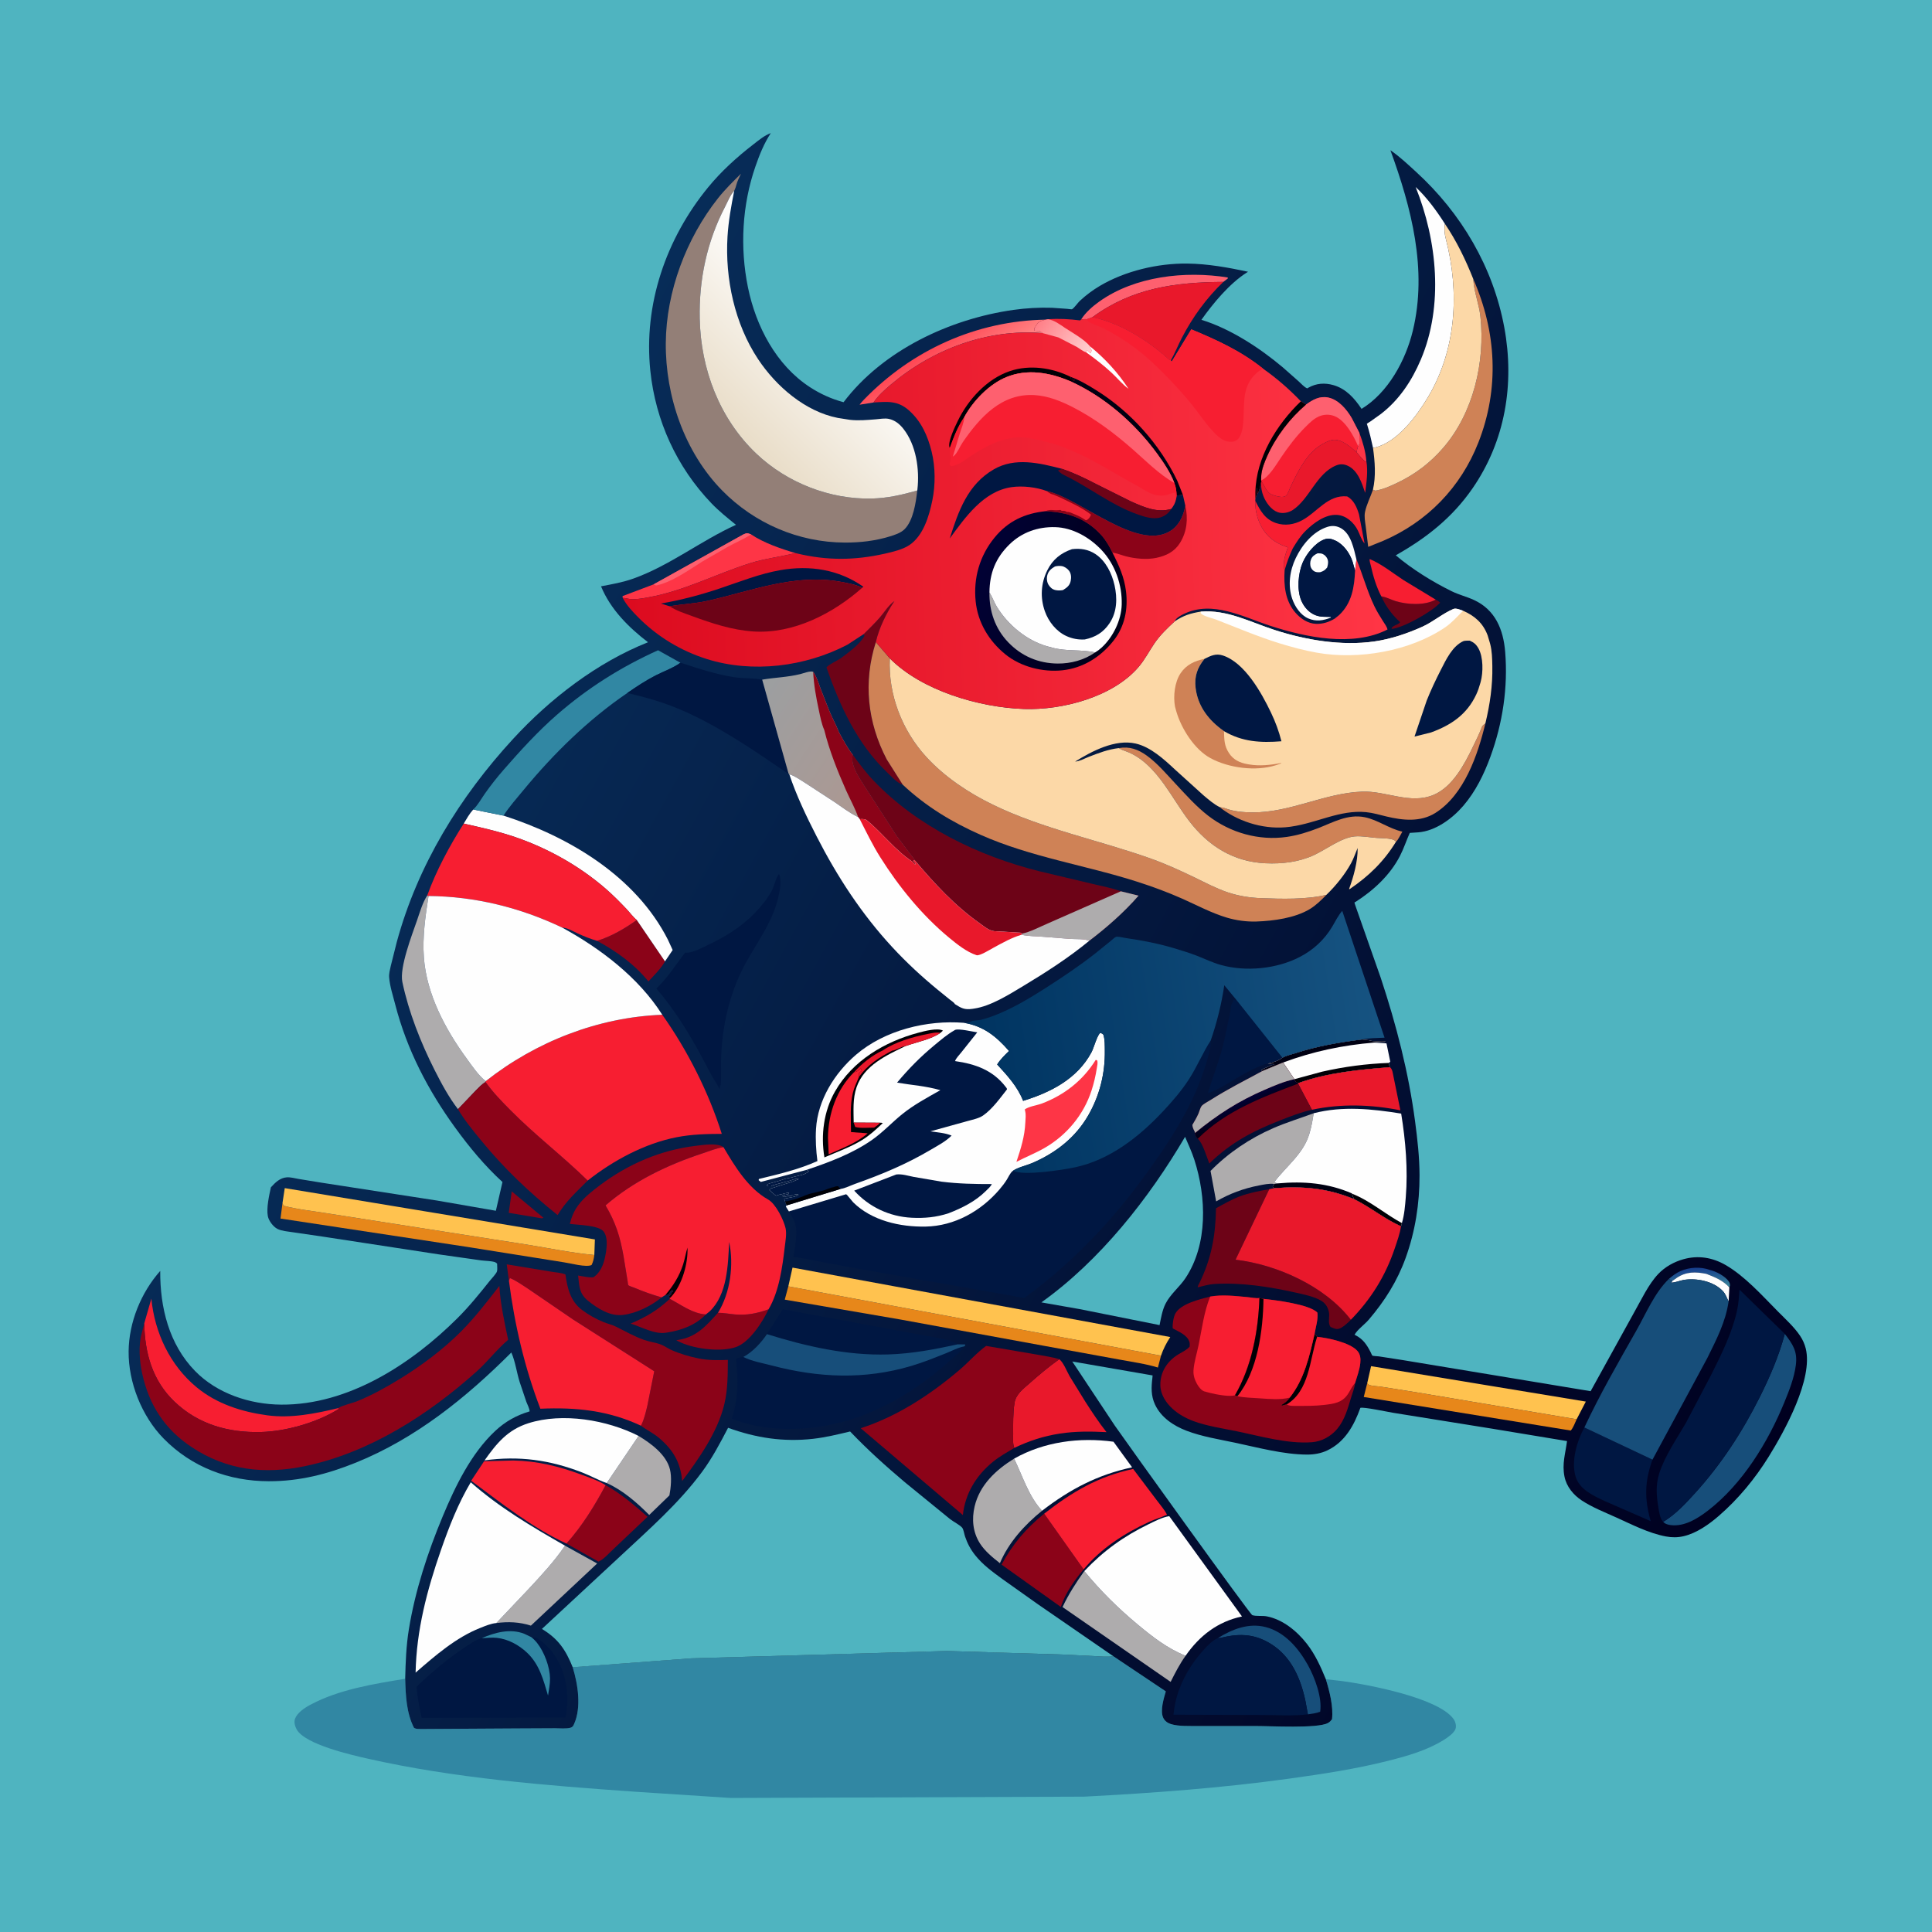 <svg version="1.1" xmlns="http://www.w3.org/2000/svg" style="display: block;" viewBox="0 0 2048 2048" width="1024" height="1024">
<defs>
	<linearGradient id="Gradient1" gradientUnits="userSpaceOnUse" x1="1893.15" y1="1510.35" x2="457.008" y2="720.87">
		<stop class="stop0" offset="0" stop-opacity="1" stop-color="rgb(0,0,32)"/>
		<stop class="stop1" offset="1" stop-opacity="1" stop-color="rgb(7,44,88)"/>
	</linearGradient>
	<linearGradient id="Gradient2" gradientUnits="userSpaceOnUse" x1="1800.53" y1="1343.35" x2="1802.09" y2="1366.05">
		<stop class="stop0" offset="0" stop-opacity="1" stop-color="rgb(22,60,140)"/>
		<stop class="stop1" offset="1" stop-opacity="1" stop-color="rgb(57,133,154)"/>
	</linearGradient>
	<linearGradient id="Gradient3" gradientUnits="userSpaceOnUse" x1="994.824" y1="363.67" x2="1020.24" y2="400.96">
		<stop class="stop0" offset="0" stop-opacity="1" stop-color="rgb(255,71,84)"/>
		<stop class="stop1" offset="1" stop-opacity="1" stop-color="rgb(255,128,129)"/>
	</linearGradient>
	<linearGradient id="Gradient4" gradientUnits="userSpaceOnUse" x1="1321.27" y1="1177.5" x2="1316.38" y2="1167.85">
		<stop class="stop0" offset="0" stop-opacity="1" stop-color="rgb(1,0,24)"/>
		<stop class="stop1" offset="1" stop-opacity="1" stop-color="rgb(1,0,51)"/>
	</linearGradient>
	<linearGradient id="Gradient5" gradientUnits="userSpaceOnUse" x1="931.565" y1="821.01" x2="801.124" y2="734.362">
		<stop class="stop0" offset="0" stop-opacity="1" stop-color="rgb(172,152,146)"/>
		<stop class="stop1" offset="1" stop-opacity="1" stop-color="rgb(156,159,161)"/>
	</linearGradient>
	<linearGradient id="Gradient6" gradientUnits="userSpaceOnUse" x1="780.718" y1="456.914" x2="898.34" y2="338.469">
		<stop class="stop0" offset="0" stop-opacity="1" stop-color="rgb(233,221,200)"/>
		<stop class="stop1" offset="1" stop-opacity="1" stop-color="rgb(255,255,255)"/>
	</linearGradient>
	<linearGradient id="Gradient7" gradientUnits="userSpaceOnUse" x1="1042.55" y1="1133.64" x2="1460.1" y2="1068.85">
		<stop class="stop0" offset="0" stop-opacity="1" stop-color="rgb(0,52,97)"/>
		<stop class="stop1" offset="1" stop-opacity="1" stop-color="rgb(22,83,129)"/>
	</linearGradient>
	<linearGradient id="Gradient8" gradientUnits="userSpaceOnUse" x1="661.931" y1="556.027" x2="1463.72" y2="535.537">
		<stop class="stop0" offset="0" stop-opacity="1" stop-color="rgb(220,11,31)"/>
		<stop class="stop1" offset="1" stop-opacity="1" stop-color="rgb(255,53,69)"/>
	</linearGradient>
	<linearGradient id="Gradient9" gradientUnits="userSpaceOnUse" x1="1100.11" y1="340.641" x2="1154.75" y2="375.936">
		<stop class="stop0" offset="0" stop-opacity="1" stop-color="rgb(255,126,134)"/>
		<stop class="stop1" offset="1" stop-opacity="1" stop-color="rgb(255,209,210)"/>
	</linearGradient>
	<linearGradient id="Gradient10" gradientUnits="userSpaceOnUse" x1="1190.41" y1="654.451" x2="1039.48" y2="598.977">
		<stop class="stop0" offset="0" stop-opacity="1" stop-color="rgb(1,0,23)"/>
		<stop class="stop1" offset="1" stop-opacity="1" stop-color="rgb(1,1,53)"/>
	</linearGradient>
</defs>
<path transform="translate(0,0)" fill="rgb(79,180,192)" d="M -0 -0 L 2048 0 L 2048 2048 L -0 2048 L -0 -0 z"/>
<path transform="translate(0,0)" fill="rgb(49,135,163)" d="M 607.084 1767.37 L 732.673 1757.92 L 1004.05 1750.12 L 1129.09 1753.97 L 1160.17 1755.55 C 1166.79 1755.9 1173.58 1756.68 1180.17 1755.66 L 1235.81 1792.93 C 1233.66 1800.38 1229.51 1813.5 1233.13 1821.05 C 1234.67 1824.26 1237.75 1826.51 1241.08 1827.55 C 1249.49 1830.18 1260.6 1829.5 1269.4 1829.67 L 1332 1829.66 C 1346.47 1829.62 1396.53 1832.45 1407.55 1826.52 C 1409.6 1825.42 1410.54 1824.26 1411.98 1822.5 C 1413.53 1808.76 1409.41 1793.08 1405.44 1780.04 L 1422.29 1781.93 C 1450.3 1785.76 1524.27 1799.59 1540.77 1822.14 C 1542.75 1824.85 1544.09 1829.4 1542.89 1832.76 C 1541.3 1837.19 1534.61 1841.8 1530.7 1844.25 C 1512.73 1855.52 1491.52 1861.49 1471.12 1866.63 C 1436.83 1875.27 1401.68 1880.57 1366.68 1885.42 C 1294.5 1895.42 1222.06 1900.72 1149.31 1904.52 L 774.5 1905.92 L 672.562 1899.26 C 578.407 1892.64 482.034 1885.07 389.829 1864.26 C 372.879 1860.43 323.465 1849.21 314.54 1833.38 C 312.812 1830.31 311.444 1825.66 312.635 1822.22 C 314.865 1815.78 322.773 1810.45 328.561 1807.36 L 329.787 1806.72 C 359.7 1790.84 396.39 1785 429.516 1779.55 C 430.004 1796.95 430.734 1815.91 438.912 1831.68 C 441.326 1833 443.584 1832.75 446.26 1832.83 L 548.176 1832.21 L 588.132 1832.02 C 593.077 1831.99 600.413 1832.84 605.016 1831.38 C 607.03 1830.74 607.654 1829.51 608.5 1827.66 C 616.548 1810.02 612.613 1785.18 607.084 1767.37 z"/>
<path transform="translate(0,0)" fill="url(#Gradient1)" d="M 429.516 1779.55 C 429.949 1761.88 430.57 1744.64 433.412 1727.16 C 440.063 1686.23 453.356 1645.64 469.284 1607.42 C 482.566 1575.56 499.299 1540.89 524.843 1516.95 C 535.652 1506.82 547.373 1500.3 561.448 1496.11 C 561.259 1492.88 559.088 1489.08 557.946 1486 L 550.904 1465.09 C 547.777 1455.2 546.192 1442.94 542.03 1433.72 C 494.049 1481.68 440.701 1524.8 377.235 1550.45 C 347.062 1562.65 317.634 1570.22 284.943 1570.17 C 242.636 1570.11 203.288 1555.39 173.366 1524.83 C 150.302 1501.28 136.038 1465.43 136.343 1432.5 C 136.628 1401.67 149.488 1370.21 169.86 1347.21 C 169.582 1385.79 179.045 1424.86 206.728 1453.27 C 230.123 1477.28 264.937 1488.73 298.041 1488.97 C 369.249 1489.49 436.105 1445.9 484.849 1397.38 C 497.375 1384.91 508.301 1371.38 519.295 1357.58 C 521.098 1355.32 526.292 1349.98 526.894 1347.5 C 527.39 1345.46 526.941 1341.69 526.958 1339.5 C 526.306 1339.02 525.753 1338.35 525 1338.05 C 521.511 1336.63 514.19 1336.62 510.178 1336.08 L 465.232 1329.7 L 341.91 1310.83 L 309.854 1306.15 C 304.973 1305.4 298.565 1304.94 294.147 1302.72 C 289.68 1300.46 284.847 1294.11 283.93 1289.2 C 282.293 1280.43 285.253 1267.37 287.157 1258.61 C 291.753 1253.58 296.744 1248.53 304 1248.02 C 307.953 1247.75 312.621 1249.04 316.542 1249.73 L 339.782 1253.53 L 463.018 1272.59 L 525.642 1283.46 L 532.646 1252.99 C 513.997 1235.96 497.595 1216.15 482.765 1195.74 C 453.809 1155.9 431.392 1112.87 419.005 1065 C 416.622 1055.79 413.256 1045.5 412.507 1036.08 C 412.183 1032 413.412 1027.76 414.272 1023.79 L 420.594 998.628 C 442.707 917.179 487.289 844.735 544.127 783.021 C 583.253 740.538 632.984 702.199 686.934 680.813 C 666.309 665.044 647.112 645.902 637.106 621.507 C 648.605 619.342 660.152 617.324 671.208 613.386 C 709.83 599.628 742.904 573.251 780.138 556.337 C 771.188 549.07 762.06 541.774 754.076 533.437 C 717.329 495.067 694.897 445.944 689.384 393.145 C 682.023 322.632 706.04 253.07 750.542 198.691 C 764.558 181.565 780.99 166.672 798.455 153.17 C 804.028 148.862 810.376 143.468 817.092 141.11 C 809.904 152.027 805.127 163.972 800.848 176.283 C 786.639 217.167 784.224 262.372 792.867 304.653 C 801.277 345.791 822.694 387.057 858.602 410.424 C 869.623 417.597 881.482 422.978 894.214 426.351 C 936.008 371.158 1007.08 337.984 1074.38 328.487 C 1087.62 326.618 1101.83 325.809 1115.21 326.253 L 1131.25 327.375 C 1131.76 327.42 1135.93 328.012 1136.3 327.833 C 1138.44 326.784 1142.59 320.858 1144.68 318.919 C 1151.08 312.953 1158.27 307.574 1165.8 303.112 C 1192.74 287.156 1227.24 279.065 1258.5 279.385 C 1279.91 279.604 1302.14 283.577 1322.99 288.07 L 1321.72 288.856 C 1303.41 300.452 1286.02 321.419 1273.56 339.028 C 1304.32 348.427 1335.59 368.987 1359.99 389.552 L 1376.7 404.319 C 1379.36 406.736 1382.42 410.294 1385.68 411.705 L 1386.99 410.948 C 1395.3 406.255 1404.25 405.578 1413.49 408.247 C 1426.98 412.146 1435.74 422.17 1443.31 433.427 C 1471.49 416.301 1490.05 382.002 1497.64 350.66 C 1513.33 285.785 1496.13 220.293 1473.89 159.242 C 1483.93 166.179 1492.33 174.181 1501.29 182.376 C 1549.02 226.014 1582.83 283.22 1594.63 347.217 C 1605.64 406.937 1595.69 467.498 1560.82 517.855 C 1539.38 548.822 1512.09 570.253 1479.56 588.662 C 1497 603.397 1518.3 616.612 1538.81 626.724 C 1546.43 630.477 1554.67 632.44 1562.35 635.964 C 1585.03 646.373 1593.58 667.202 1595.53 690.844 C 1598.65 728.63 1592.91 766.664 1579.88 802.215 C 1573.05 820.856 1564.22 838.914 1551.24 854.09 C 1539.64 867.645 1521.64 881.005 1503.29 882.326 L 1494.42 882.901 C 1490.81 890.97 1488.09 899.415 1484.04 907.279 C 1473.54 927.68 1456.04 943.865 1436.88 956.078 C 1436.53 956.3 1435.96 956.348 1435.83 956.74 C 1435.71 957.121 1437.4 961.783 1437.61 962.412 L 1463.58 1036.35 C 1480.14 1086.22 1493.18 1136.85 1500.08 1189 C 1502.57 1207.8 1504.73 1226.96 1504.77 1245.95 C 1504.83 1275.83 1500.21 1305.31 1490.05 1333.44 C 1481.13 1358.11 1467.95 1378.99 1450.95 1398.91 C 1446.7 1403.89 1438.78 1409.53 1435.88 1414.9 L 1436.95 1415.42 C 1444.86 1419.48 1448.85 1425.46 1452.82 1433.15 C 1453.04 1433.58 1454.37 1436.71 1454.69 1436.94 C 1455.51 1437.53 1460.11 1437.61 1461.5 1437.8 L 1487 1441.75 L 1686.13 1474.72 L 1732.46 1390.82 C 1739.94 1377.67 1747.41 1361.44 1757.78 1350.5 C 1764.97 1342.91 1774.51 1337.63 1784.53 1334.82 C 1800.12 1330.45 1815.3 1332.95 1829.18 1340.96 C 1849.59 1352.75 1867.82 1373.17 1884.33 1389.87 C 1892.35 1398 1901.79 1406.49 1908.16 1416 C 1910.91 1420.09 1912.95 1424.6 1914.14 1429.38 C 1922.19 1461.68 1891.97 1516.59 1874.96 1544.04 C 1860.52 1567.35 1842.75 1588.91 1822 1606.9 C 1811.58 1615.93 1798.44 1625.23 1784.79 1628.42 C 1778.37 1629.91 1772.37 1629.9 1765.95 1628.71 C 1747.85 1625.35 1729.87 1616.06 1713.14 1608.51 C 1701.12 1603.08 1687.85 1597.85 1676.82 1590.61 C 1667.87 1584.73 1660.5 1575.87 1658.39 1565.12 C 1655.7 1551.43 1659.43 1540.88 1661.11 1527.6 L 1581.5 1514.43 L 1477 1497.65 C 1472.08 1496.88 1445.1 1491.14 1442.04 1492.4 C 1435.32 1511.02 1425.77 1528.54 1407.06 1537.47 C 1400.46 1540.62 1393.03 1541.93 1385.75 1541.92 C 1360.64 1541.87 1333.48 1534.47 1309 1529.29 C 1292.01 1525.7 1274.18 1522.88 1257.9 1516.7 C 1244.09 1511.46 1230.7 1502.58 1224.32 1488.78 C 1220.03 1479.51 1220.39 1470.59 1221.57 1460.71 L 1221.8 1458.01 L 1136.66 1443.24 L 1181.73 1511.19 C 1195.58 1531.16 1325.05 1711.33 1327.48 1712.13 C 1331.63 1713.5 1338.08 1712.51 1342.65 1713.37 C 1359.76 1716.59 1374.86 1729.07 1385.33 1742.49 C 1394.24 1753.92 1399.97 1766.74 1405.44 1780.04 C 1409.41 1793.08 1413.53 1808.76 1411.98 1822.5 C 1410.54 1824.26 1409.6 1825.42 1407.55 1826.52 C 1396.53 1832.45 1346.47 1829.62 1332 1829.66 L 1269.4 1829.67 C 1260.6 1829.5 1249.49 1830.18 1241.08 1827.55 C 1237.75 1826.51 1234.67 1824.26 1233.13 1821.05 C 1229.51 1813.5 1233.66 1800.38 1235.81 1792.93 L 1180.17 1755.66 C 1173.58 1756.68 1166.79 1755.9 1160.17 1755.55 L 1129.09 1753.97 L 1004.05 1750.12 L 732.673 1757.92 L 607.084 1767.37 C 612.613 1785.18 616.548 1810.02 608.5 1827.66 C 607.654 1829.51 607.03 1830.74 605.016 1831.38 C 600.413 1832.84 593.077 1831.99 588.132 1832.02 L 548.176 1832.21 L 446.26 1832.83 C 443.584 1832.75 441.326 1833 438.912 1831.68 C 430.734 1815.91 430.004 1796.95 429.516 1779.55 z"/>
<path transform="translate(0,0)" fill="rgb(254,53,70)" d="M 1441.01 458.887 C 1444.62 468.66 1447.54 478.318 1448.4 488.757 L 1447.5 489.366 C 1443.76 486.695 1440.94 482.755 1438 479.246 C 1438.32 477.062 1439.01 475.006 1439.63 472.892 L 1440.99 470.483 L 1441.01 458.887 z"/>
<path transform="translate(0,0)" fill="url(#Gradient2)" d="M 1769.14 1355.69 C 1772.85 1352.49 1776.96 1349.31 1781.5 1347.34 C 1790.91 1343.25 1802.58 1342.57 1812.26 1346.11 C 1819.22 1347.76 1828.65 1352.6 1832.77 1358.64 C 1833.6 1359.85 1833.8 1361.06 1833.95 1362.48 L 1833.18 1364.7 C 1826.48 1357.28 1817.97 1353.9 1808.85 1350.34 C 1797.28 1348.04 1787.56 1347.78 1777.33 1354.64 L 1772.84 1357.81 L 1769.14 1355.69 z"/>
<path transform="translate(0,0)" fill="rgb(139,3,24)" d="M 542.469 1262.92 L 576.121 1290.95 L 574.378 1291.5 L 539.303 1285.64 L 542.469 1262.92 z"/>
<path transform="translate(0,0)" fill="rgb(254,254,254)" d="M 1772.84 1357.81 L 1777.33 1354.64 C 1787.56 1347.78 1797.28 1348.04 1808.85 1350.34 C 1817.97 1353.9 1826.48 1357.28 1833.18 1364.7 L 1832.4 1379.48 C 1830.38 1375.67 1829.31 1371.84 1826.28 1368.6 C 1816.58 1358.21 1798.28 1354.46 1784.62 1356.82 C 1780.26 1357.57 1775.93 1359.69 1771.5 1359.61 L 1772.84 1357.81 z"/>
<path transform="translate(0,0)" fill="rgb(109,3,23)" d="M 1464.21 632.123 L 1465.22 632.304 C 1470.45 633.316 1474.61 635.763 1479.61 637.274 C 1491.92 641.001 1510.2 642.058 1521.92 635.633 C 1523.84 636.525 1525.1 637.365 1526.64 638.819 C 1518.32 648.269 1487.41 665.678 1475.15 666.686 C 1475.14 663.022 1482.23 662.64 1484.2 659.539 C 1475.34 651.335 1469.24 643.145 1464.21 632.123 z"/>
<path transform="translate(0,0)" fill="rgb(247,30,49)" d="M 1464.21 632.123 C 1458.95 621.924 1455.7 611.164 1453.23 600 C 1452.77 597.942 1451.52 594.641 1451.96 592.592 C 1464.95 598.139 1475.94 607.16 1487.68 614.874 L 1521.92 635.633 C 1510.2 642.058 1491.92 641.001 1479.61 637.274 C 1474.61 635.763 1470.45 633.316 1465.22 632.304 L 1464.21 632.123 z"/>
<path transform="translate(0,0)" fill="rgb(254,96,111)" d="M 1146.1 338.557 C 1150.62 331.368 1158.21 324.702 1165.12 319.765 C 1202.96 292.704 1256.38 286.897 1301.5 294.142 L 1301.5 295.221 L 1296.8 298.832 C 1245.66 299.191 1200.05 305.284 1157.96 336.296 L 1152.27 338.387 C 1150.33 338.064 1148.07 338.443 1146.1 338.557 z"/>
<path transform="translate(0,0)" fill="rgb(139,3,24)" d="M 710.006 1376.85 C 722.363 1383.24 733.903 1392.37 748.207 1393.38 C 737.46 1404.63 722.429 1410.18 707.353 1412.5 L 705.5 1412.77 C 693.723 1414.55 679.815 1406.55 668.558 1403.04 C 684.969 1396.07 696.871 1389.04 710.006 1376.85 z"/>
<path transform="translate(0,0)" fill="rgb(254,254,254)" d="M 1410.92 654.625 C 1402.76 657.85 1395.06 659.151 1386.77 655.54 C 1378.61 651.986 1372.72 643.132 1369.89 634.995 C 1364.95 620.773 1367.15 604.872 1373.59 591.511 C 1380.32 577.533 1391.83 563.44 1407.08 558.531 C 1412.22 556.879 1417.21 557.366 1421.85 560.145 C 1432.37 566.436 1435.13 581.982 1437.86 592.917 L 1436.45 604.815 L 1433.71 595.176 C 1430.73 586.331 1424.23 577.017 1415.5 573.009 C 1411.44 571.144 1407.92 570.255 1403.63 571.881 C 1393.87 575.588 1384.59 587.489 1380.72 596.809 C 1376.1 607.933 1374.63 625.268 1379.42 636.607 C 1382.28 643.358 1387.55 649.492 1394.5 652.138 C 1400.28 654.336 1404.74 653.684 1410.71 653.966 L 1410.92 654.625 z"/>
<path transform="translate(0,0)" fill="url(#Gradient3)" d="M 925.935 426.666 L 911.167 429.013 C 912.572 427.083 914.071 425.422 915.732 423.704 C 966.704 370.978 1035.02 340.067 1108.53 338.835 C 1100.77 340.768 1100.63 341.354 1096.49 348.067 L 1096.5 350.51 C 1098.36 350.726 1100.13 350.773 1102 350.745 L 1105.16 353.11 C 1046.78 348.345 988.967 370.047 944.54 407.514 C 938.013 413.018 930.635 419.548 925.935 426.666 z"/>
<path transform="translate(0,0)" fill="rgb(23,78,122)" d="M 1291.05 1736.39 C 1306.21 1727.04 1323.56 1720.12 1341.58 1724.74 C 1361.96 1729.97 1376.43 1747.2 1386.31 1764.81 C 1393.63 1777.86 1401.75 1799.54 1399.45 1814.5 C 1395.11 1816.19 1390.99 1816.59 1386.43 1817.28 L 1383.64 1802.24 C 1378.49 1778.7 1368.7 1756.2 1347.58 1742.86 C 1330.95 1732.37 1315.04 1731.23 1296.25 1735.69 C 1294.81 1736.03 1293.69 1736.28 1292.18 1736.38 L 1291.05 1736.39 z"/>
<path transform="translate(0,0)" fill="rgb(139,3,24)" d="M 675.008 975.236 L 704.923 1019.1 C 700.597 1026.89 693.35 1033.84 687.358 1040.36 C 672.604 1022.14 653.358 1008.39 632.927 997.328 C 648.492 992.415 661.734 984.631 675.008 975.236 z"/>
<path transform="translate(0,0)" fill="rgb(139,3,24)" d="M 761.083 1391.63 C 766.866 1391.55 773.131 1392.84 778.925 1393.34 C 791.958 1394.47 802.519 1392.22 814.699 1387.94 C 808.276 1401.49 794.451 1423.18 779.714 1428.09 C 763.174 1433.59 733.901 1429.81 718.429 1421.51 L 716.927 1420.67 L 718.332 1420.47 C 738.395 1417.44 748.202 1405.76 761.083 1391.63 z"/>
<path transform="translate(0,0)" fill="rgb(247,30,49)" d="M 1330.67 530.846 C 1335.9 541.261 1340.9 550.497 1352.68 554.483 C 1361.98 557.629 1371.81 556.11 1380.34 551.5 C 1396.21 542.911 1407.8 524.134 1428 526.227 C 1435.11 529.981 1438.44 537.934 1440.62 545.352 L 1446.51 576.128 C 1443.08 572.223 1441.74 567.134 1439.48 562.519 C 1435.22 553.801 1426.9 546.241 1416.86 545.786 C 1404.76 545.238 1392.43 554.401 1384.1 562.598 C 1378.46 568.151 1374.51 574.559 1370.42 581.258 C 1366.8 588.852 1364.1 596.346 1361.75 604.415 C 1359.12 597.296 1362.77 587.131 1365.16 580.185 C 1356.32 577.317 1348.65 573.188 1342.5 566.104 C 1334.56 556.949 1330.04 542.869 1330.67 530.846 z"/>
<path transform="translate(0,0)" fill="rgb(233,24,43)" d="M 1337.09 510.703 C 1338.52 512.243 1338.25 511.738 1339.1 513.257 L 1342.1 518.599 L 1343.09 520 C 1345.47 523.42 1347.58 524.297 1351.55 525.463 C 1354.79 526.412 1359.84 527.7 1363 525.722 C 1364.97 524.492 1367.06 518.043 1368.15 515.783 C 1376.13 499.259 1385.69 479.294 1402.63 470.302 L 1403.75 469.725 C 1406.68 468.2 1410.17 466.509 1413.5 466.261 C 1422.69 465.575 1431.44 473.909 1438 479.246 C 1440.94 482.755 1443.76 486.695 1447.5 489.366 L 1448.4 488.757 C 1450.27 499.961 1448.55 511.293 1447.13 522.436 C 1443.68 512.178 1439.44 498.671 1428.73 493.751 C 1424.44 491.78 1420.6 491.64 1416.23 493.439 C 1395.51 501.957 1388.17 528.885 1370.45 540.575 C 1365.99 543.516 1359.57 544.772 1354.46 542.949 C 1347.4 540.425 1341.98 532.683 1339.29 525.938 C 1337.37 521.12 1336.74 516.757 1336.66 511.602 L 1337.09 510.703 z"/>
<path transform="translate(0,0)" fill="rgb(231,135,26)" d="M 1449.32 1466.23 C 1449.88 1466.78 1450.3 1467.53 1451 1467.89 C 1453.79 1469.29 1460.65 1469.44 1464 1469.97 L 1502 1476 L 1671.31 1504.48 C 1669.49 1508.38 1667.87 1513.16 1665.1 1516.43 L 1445.64 1480.87 L 1449.32 1466.23 z"/>
<path transform="translate(0,0)" fill="rgb(174,172,173)" d="M 598.95 1638.49 L 633.019 1657.37 L 562.782 1723.23 C 550.604 1719.33 538.763 1718.87 526.146 1720.5 L 560.274 1684.5 C 573.883 1669.91 587.688 1655.01 598.95 1638.49 z"/>
<path transform="translate(0,0)" fill="rgb(174,172,173)" d="M 676.946 1522.16 C 690.081 1530.1 706.338 1541.96 710.19 1557.64 C 712.193 1565.8 711.192 1576.97 709.616 1585.18 L 688.191 1605.94 C 675.361 1592.97 660.005 1579.58 643.151 1572.11 L 676.946 1522.16 z"/>
<path transform="translate(0,0)" fill="rgb(0,23,66)" d="M 1310.47 1059.75 L 1359.42 1121.24 C 1355.06 1124.67 1349.25 1126.14 1343.94 1127.54 C 1341.92 1127.54 1339.48 1128.55 1337.64 1129.33 L 1336.01 1130.05 C 1325.61 1134.03 1316.06 1139.84 1306.51 1145.5 C 1297.79 1150.67 1290.43 1155.37 1280.75 1158.76 C 1280.56 1157.46 1280.55 1158.18 1281.11 1156.43 C 1286.93 1138.2 1293.74 1120.73 1297.97 1101.98 L 1303.97 1073.48 C 1304.61 1070.37 1304.68 1065.69 1306.21 1063.06 C 1307.14 1061.46 1306.95 1062.28 1307.34 1060.5 L 1307.49 1059.5 L 1309 1060.49 L 1310.47 1059.75 z"/>
<path transform="translate(0,0)" fill="rgb(139,3,24)" d="M 641.958 1574.34 C 658.58 1583.57 672.234 1595.36 686.427 1607.84 L 649.85 1642.48 C 645.585 1646.44 639.671 1653.22 634.46 1655.39 L 600.458 1636.25 C 616.958 1617.82 630.392 1596.12 641.958 1574.34 z"/>
<path transform="translate(0,0)" fill="rgb(254,254,254)" d="M 1359.42 1121.24 C 1363.38 1118.89 1368.98 1117.77 1373.39 1116.33 C 1396.3 1108.87 1419.86 1104.86 1443.71 1101.87 C 1446.93 1102.24 1450.4 1102.38 1453.5 1103.27 C 1457.1 1104.31 1464.17 1103.3 1468.5 1103.76 L 1468 1104.54 C 1464.36 1104.62 1460.37 1104.38 1456.81 1105.16 L 1469.73 1106.02 L 1473.76 1125.5 L 1472.17 1126.75 C 1472.45 1128.45 1472.68 1129.69 1473.34 1131.29 C 1440.52 1133.89 1407.28 1137 1376.07 1148.2 C 1373.24 1146.77 1373.22 1146.94 1372.08 1144 L 1360.14 1126.34 L 1337.95 1135.46 L 1337.25 1134 C 1339.9 1132.55 1342.28 1131.62 1345 1130.51 L 1348.01 1129.01 L 1350 1128.76 L 1350.5 1128 L 1343.94 1127.54 C 1349.25 1126.14 1355.06 1124.67 1359.42 1121.24 z"/>
<path transform="translate(0,0)" fill="rgb(0,0,6)" d="M 1372.08 1144 L 1401.57 1136.01 C 1424.69 1130.75 1448.47 1127.61 1472.17 1126.75 C 1472.45 1128.45 1472.68 1129.69 1473.34 1131.29 C 1440.52 1133.89 1407.28 1137 1376.07 1148.2 C 1373.24 1146.77 1373.22 1146.94 1372.08 1144 z"/>
<path transform="translate(0,0)" fill="rgb(0,0,18)" d="M 1359.42 1121.24 C 1363.38 1118.89 1368.98 1117.77 1373.39 1116.33 C 1396.3 1108.87 1419.86 1104.86 1443.71 1101.87 C 1446.93 1102.24 1450.4 1102.38 1453.5 1103.27 C 1457.1 1104.31 1464.17 1103.3 1468.5 1103.76 L 1468 1104.54 C 1464.36 1104.62 1460.37 1104.38 1456.81 1105.16 C 1423.35 1107.91 1391.6 1114.57 1360.14 1126.34 L 1337.95 1135.46 L 1337.25 1134 C 1339.9 1132.55 1342.28 1131.62 1345 1130.51 L 1348.01 1129.01 L 1350 1128.76 L 1350.5 1128 L 1343.94 1127.54 C 1349.25 1126.14 1355.06 1124.67 1359.42 1121.24 z"/>
<path transform="translate(0,0)" fill="rgb(254,53,70)" d="M 692.878 619.443 L 788.016 566.5 C 791.845 564.754 792.383 565.095 796.177 566.467 C 809.288 575.401 828.023 581.839 843.187 586.279 C 827.192 590.309 811.005 592.001 795.16 596.991 C 758.752 608.456 725.892 626.126 687.982 633.065 C 680.795 634.38 671.566 636.23 664.5 634.38 C 663.219 634.044 661.412 633.833 660.124 633.848 C 659.953 633.209 659.994 632.531 659.956 631.871 L 692.878 619.443 z"/>
<path transform="translate(0,0)" fill="rgb(254,96,111)" d="M 692.878 619.443 L 788.016 566.5 C 791.845 564.754 792.383 565.095 796.177 566.467 C 788.331 571.655 779.315 575.259 771.079 579.925 L 744.596 595.197 C 730.206 604.204 712.23 617.221 695.514 620.654 L 692.878 619.443 z"/>
<path transform="translate(0,0)" fill="rgb(233,24,43)" d="M 1473.34 1131.29 C 1476.23 1133.36 1476.37 1137.88 1477.18 1141.3 L 1484.47 1176.99 C 1453.78 1170.82 1421.46 1169.76 1390.67 1176.41 L 1376.03 1148.7 L 1376.07 1148.2 C 1407.28 1137 1440.52 1133.89 1473.34 1131.29 z"/>
<path transform="translate(0,0)" fill="rgb(0,23,66)" d="M 1410.92 654.625 L 1410.71 653.966 C 1404.74 653.684 1400.28 654.336 1394.5 652.138 C 1387.55 649.492 1382.28 643.358 1379.42 636.607 C 1374.63 625.268 1376.1 607.933 1380.72 596.809 C 1384.59 587.489 1393.87 575.588 1403.63 571.881 C 1407.92 570.255 1411.44 571.144 1415.5 573.009 C 1424.23 577.017 1430.73 586.331 1433.71 595.176 L 1436.45 604.815 C 1435.63 622.421 1433.07 639.296 1419.5 652.035 L 1415.04 655.641 L 1410.92 654.625 z"/>
<path transform="translate(0,0)" fill="rgb(254,254,254)" d="M 1396.81 586.5 L 1399.97 586.666 C 1402.71 587.038 1404.85 588.729 1406.33 591 C 1408.55 594.395 1407.87 597.827 1406.89 601.5 C 1404.47 604.459 1403.27 605.25 1399.66 606.5 C 1397.9 606.751 1395.69 606.669 1394 606.004 C 1392.13 605.268 1390.64 603.613 1389.76 601.834 C 1388.52 599.323 1388.65 595.506 1389.72 592.946 C 1391.15 589.54 1393.6 587.989 1396.81 586.5 z"/>
<path transform="translate(0,0)" fill="rgb(109,3,23)" d="M 915.63 672.125 C 921.399 666.382 927.339 660.639 932.682 654.5 C 937.443 649.029 942.164 641.182 948.114 637.144 C 939.645 649.879 931.834 665.646 928.425 680.658 C 914.946 723.117 919.479 765.578 939.901 804.877 L 956.9 831.752 C 955.893 831.422 955.594 831.359 954.539 830.818 C 949.232 828.095 944.173 822.388 939.833 818.22 C 908.401 788.027 890.333 748.212 876.133 707.687 C 876.817 705.251 888.9 699.556 891.5 697.61 C 899.392 691.706 911.677 682.746 916.377 674.11 L 915.63 672.125 z"/>
<path transform="translate(0,0)" fill="rgb(231,135,26)" d="M 299.45 1275.26 L 300.5 1278.09 C 315.225 1282.05 330.75 1283.55 345.795 1286.01 L 443.847 1301.37 L 558.173 1319.26 C 581.924 1323.08 606.075 1328.15 630.007 1330.34 C 629.49 1334.29 628.86 1337.42 627.089 1341 C 621.424 1343.68 604.942 1339.18 598.064 1338.15 L 495.439 1321.79 L 297.356 1291.72 L 299.45 1275.26 z"/>
<path transform="translate(0,0)" fill="rgb(139,3,24)" d="M 1148.69 1663.57 C 1139.5 1674.42 1129.51 1688.51 1124.96 1702.13 L 1124.54 1703.44 L 1061.7 1658.57 C 1073.33 1636.92 1087.75 1619.98 1106.9 1604.53 L 1148.69 1663.57 z"/>
<path transform="translate(0,0)" fill="rgb(174,172,173)" d="M 1104.59 1601.48 C 1086.16 1616.37 1069.24 1634.99 1059.92 1657.04 C 1052.3 1651.05 1044 1644.29 1038.76 1636.05 C 1031.16 1624.1 1029.97 1610.33 1033.15 1596.83 C 1038.51 1574.07 1055.82 1558.04 1075 1546.21 C 1084.01 1564.73 1090.31 1585.96 1104.59 1601.48 z"/>
<path transform="translate(0,0)" fill="rgb(254,254,254)" d="M 501.638 858.135 L 533.755 864.588 C 603.167 886.931 673.782 928.822 707.952 996 L 713.049 1007.06 L 704.923 1019.1 L 675.008 975.236 C 671.192 972.225 667.565 967.213 664.145 963.604 C 657.038 956.103 649.634 948.632 641.824 941.869 C 614.287 918.023 580.993 899.317 546.597 887.497 C 528.626 881.321 510.08 877.205 491.573 873.026 C 494.689 867.881 497.592 862.617 501.638 858.135 z"/>
<path transform="translate(0,0)" fill="rgb(255,194,79)" d="M 1449.32 1466.23 L 1453.4 1448.19 L 1681.04 1485.73 L 1671.31 1504.48 L 1502 1476 L 1464 1469.97 C 1460.65 1469.44 1453.79 1469.29 1451 1467.89 C 1450.3 1467.53 1449.88 1466.78 1449.32 1466.23 z"/>
<path transform="translate(0,0)" fill="rgb(174,172,173)" d="M 1149.39 1665.43 C 1167.01 1686.81 1185.07 1704.66 1206.37 1722.37 C 1222.19 1735.51 1237.52 1747.42 1256.75 1755.2 C 1250.5 1763.95 1245.73 1773.28 1240.92 1782.87 L 1126.33 1703.56 C 1132.83 1689.78 1140.55 1677.8 1149.39 1665.43 z"/>
<path transform="translate(0,0)" fill="rgb(174,172,173)" d="M 1350.66 1255.05 C 1345.59 1254.29 1339.36 1255.7 1334.32 1256.68 C 1318.12 1259.83 1303.47 1265.3 1289.17 1273.51 L 1283.22 1241.23 C 1302 1222.14 1324.87 1206.72 1349.41 1196.02 C 1363.57 1189.84 1378.09 1185.45 1392.52 1180.1 C 1391.47 1187.06 1390.36 1193.75 1388.36 1200.5 L 1387.85 1202.24 C 1381.53 1223.25 1363.48 1236.19 1350.83 1253 C 1352.3 1254.15 1352.91 1254.15 1354.7 1254.43 L 1350.66 1255.05 z"/>
<path transform="translate(0,0)" fill="rgb(0,23,66)" d="M 1751.71 1547.28 C 1743.28 1570.76 1743.08 1588.53 1749.78 1612.49 L 1700.7 1591.03 C 1688.83 1585.37 1674.53 1579.06 1670.27 1565.5 C 1665.21 1549.36 1671.58 1527.55 1679.49 1513.18 L 1751.71 1547.28 z"/>
<path transform="translate(0,0)" fill="rgb(247,30,49)" d="M 152.918 1402.83 L 160.451 1376.58 C 163.926 1412.71 180.25 1447.36 208.568 1470.69 C 229.923 1488.28 256.331 1496.62 283.327 1500.3 C 308.229 1503.7 334.562 1498.46 358.69 1492.62 L 359.292 1493.42 C 336.583 1507.76 303.411 1517.3 276.736 1518 C 242.421 1518.89 210.355 1510.04 185.043 1485.88 C 161.563 1463.46 153.556 1434.54 152.918 1402.83 z"/>
<path transform="translate(0,0)" fill="rgb(0,23,66)" d="M 812.991 1414.24 L 829.804 1387.9 L 1000.19 1419.42 C 1005.71 1420.44 1010.51 1422.07 1015.29 1425.05 C 990.546 1430.43 966.798 1434.99 941.344 1435.77 C 897.911 1437.11 854.123 1427.11 812.991 1414.24 z"/>
<path transform="translate(0,0)" fill="rgb(233,24,43)" d="M 1122.87 1440.83 C 1127.46 1444.37 1130.81 1453.6 1133.85 1458.82 L 1150.69 1486.14 C 1157.61 1496.97 1164.98 1508.03 1172.94 1518.13 C 1156.25 1517.29 1140.07 1517.11 1123.5 1519.65 C 1106.14 1522.32 1091.03 1527.28 1075.17 1534.84 C 1073.39 1530.46 1074.01 1525 1073.99 1520.32 C 1073.94 1509.46 1073.76 1497.97 1075.41 1487.21 C 1076.83 1477.91 1084.65 1472.27 1091.28 1466.41 C 1101.35 1457.5 1111.89 1448.59 1122.87 1440.83 z"/>
<path transform="translate(0,0)" fill="rgb(247,30,49)" d="M 1384.44 428.859 C 1391.54 423.823 1398.73 419.548 1407.8 421.389 C 1418.91 423.643 1427.25 433.754 1432.79 443 L 1441.01 458.887 L 1440.99 470.483 L 1439.63 472.892 C 1439.01 475.006 1438.32 477.062 1438 479.246 C 1431.44 473.909 1422.69 465.575 1413.5 466.261 C 1410.17 466.509 1406.68 468.2 1403.75 469.725 L 1402.63 470.302 C 1385.69 479.294 1376.13 499.259 1368.15 515.783 C 1367.06 518.043 1364.97 524.492 1363 525.722 C 1359.84 527.7 1354.79 526.412 1351.55 525.463 C 1347.58 524.297 1345.47 523.42 1343.09 520 L 1342.1 518.599 L 1339.1 513.257 C 1338.25 511.738 1338.52 512.243 1337.09 510.703 L 1336.87 509.2 L 1336.95 504.455 C 1337.38 497.491 1340.45 489.867 1343.29 483.521 C 1352.5 462.934 1367.3 443.43 1384.44 428.859 z"/>
<path transform="translate(0,0)" fill="rgb(254,96,111)" d="M 1384.44 428.859 C 1391.54 423.823 1398.73 419.548 1407.8 421.389 C 1418.91 423.643 1427.25 433.754 1432.79 443 L 1441.01 458.887 L 1440.99 470.483 L 1439.63 472.892 C 1435.01 462.129 1426.13 445.545 1414.5 441.043 C 1409.15 438.973 1403.05 439.168 1397.85 441.56 C 1392.3 444.115 1388.46 448.032 1384.17 452.28 C 1374.1 462.259 1365.88 473.253 1357.93 484.958 C 1352.86 492.425 1345.22 505.816 1336.87 509.2 L 1336.95 504.455 C 1337.38 497.491 1340.45 489.867 1343.29 483.521 C 1352.5 462.934 1367.3 443.43 1384.44 428.859 z"/>
<path transform="translate(0,0)" fill="rgb(207,130,86)" d="M 1574.56 766.853 C 1566.57 800.103 1552.19 842.454 1521.5 861.781 C 1505.77 871.686 1486.89 869.653 1469.66 865.5 C 1462.43 863.759 1455.42 861.621 1448 860.898 C 1420.72 858.241 1395.69 872.389 1369 876.192 L 1367.29 876.446 C 1342.37 879.859 1315.59 872.307 1295.37 857.546 L 1293.03 855.621 C 1295.11 855.907 1296.98 856.172 1298.95 856.897 C 1308.14 860.266 1317.98 861.124 1327.71 861.171 C 1368.11 861.367 1403.71 840.783 1443.74 839.155 C 1469.2 838.119 1494.9 853.087 1519.84 842.525 C 1539.86 834.042 1552.48 810.113 1561.38 791.546 C 1564.46 785.114 1567.79 778.693 1570.29 772 C 1571.02 770.024 1571.38 769.332 1573.03 768.02 L 1574.56 766.853 z"/>
<path transform="translate(0,0)" fill="rgb(254,254,254)" d="M 1075 1546.21 C 1107.04 1528.19 1144.24 1523.37 1180.36 1528.29 L 1200.08 1555.42 C 1163.27 1563.34 1134.28 1578.67 1104.59 1601.48 C 1090.31 1585.96 1084.01 1564.73 1075 1546.21 z"/>
<path transform="translate(0,0)" fill="rgb(233,24,43)" d="M 1157.96 336.296 C 1200.05 305.284 1245.66 299.191 1296.8 298.832 C 1278.73 316.142 1264.45 335.851 1252.88 358 C 1248.81 365.792 1245.52 374.43 1241.09 381.938 C 1238.88 381.386 1239.86 381.89 1237.97 380.191 C 1215.78 360.29 1187.24 342.605 1157.96 336.296 z"/>
<path transform="translate(0,0)" fill="rgb(231,135,26)" d="M 835.659 1363.58 L 1230.72 1437.06 L 1227.43 1449.67 C 1214.83 1445.7 1200.96 1443.91 1187.96 1441.44 L 1107 1426.67 L 954.412 1398.72 L 831.887 1377.67 L 835.659 1363.58 z"/>
<path transform="translate(0,0)" fill="rgb(174,172,173)" d="M 452.87 949.296 L 454.269 949.798 C 450.905 971.351 447.745 992.972 449.321 1014.86 C 452.121 1053.74 472.007 1091.04 494.603 1121.97 C 500.125 1129.53 507.385 1140.44 514.904 1146.05 L 514.758 1146.93 C 510.791 1149.16 507.71 1152.64 504.485 1155.82 L 485.479 1175.76 C 475.816 1163.31 467.752 1148.26 460.678 1134.24 C 445.973 1105.12 433.267 1073.02 426.516 1040.99 C 423.278 1025.62 436.778 990.952 442.146 975.419 C 445.095 966.889 447.904 956.88 452.87 949.296 z"/>
<path transform="translate(0,0)" fill="rgb(109,3,23)" d="M 1431.95 1399.03 C 1429.2 1401.91 1423.35 1407.31 1419.5 1408.49 C 1416.15 1409.51 1413.61 1407.85 1410.5 1406.69 C 1407.02 1402.08 1409.97 1395.74 1408.59 1390.27 C 1407.37 1385.4 1405.07 1381.64 1400.75 1378.98 C 1393.22 1374.35 1382.09 1372.17 1373.53 1370.24 C 1346.29 1364.09 1315.27 1359.26 1287.23 1361.07 C 1281.43 1361.44 1275.36 1363.25 1269.7 1364.6 C 1269.41 1363.4 1270.53 1361.94 1271.07 1360.84 C 1284.11 1334.37 1288.54 1310.09 1289.03 1280.8 C 1297.24 1276.29 1305.43 1271.56 1314.21 1268.22 C 1324.21 1264.42 1335.01 1262.51 1345.49 1260.56 L 1309.74 1335.34 C 1353.31 1340.45 1403.73 1363.08 1431.16 1397.99 L 1431.95 1399.03 z"/>
<path transform="translate(0,0)" fill="rgb(23,78,122)" d="M 1891.94 1413.96 C 1900.44 1425 1905.5 1432.4 1903.69 1446.87 C 1901.99 1460.5 1896.63 1474.01 1891.44 1486.65 C 1874.12 1528.88 1847.07 1573.13 1810.41 1601.35 C 1799.53 1609.73 1785.81 1618.29 1771.5 1616.72 C 1768.32 1616.36 1765.29 1615.61 1763.04 1613.24 C 1776.43 1605.12 1786.85 1593.74 1797.27 1582.25 C 1824.7 1552 1847.36 1517.12 1865.57 1480.63 C 1876.28 1459.18 1885.77 1437.17 1891.94 1413.96 z"/>
<path transform="translate(0,0)" fill="rgb(254,254,254)" d="M 1455.44 474.709 C 1453.64 466.343 1451.77 458.299 1449.23 450.118 C 1449.14 449.835 1448.8 449.511 1448.97 449.268 C 1449.33 448.76 1452.19 447.106 1452.89 446.626 L 1463.81 438.828 C 1483.19 423.891 1496.54 403.698 1506.04 381.391 C 1530.44 324.107 1523.45 254.938 1500.64 198.246 C 1512.5 209.292 1522.84 223.478 1531.54 237.066 L 1531.4 238.767 C 1530.98 244.06 1531.29 248.022 1532.64 253.213 C 1547.22 309.251 1543.94 370.405 1513.72 421.006 C 1501.98 440.656 1481.53 468.533 1457.78 474.347 L 1455.44 474.709 z"/>
<path transform="translate(0,0)" fill="rgb(255,194,79)" d="M 299.45 1275.26 L 301.864 1259.46 L 630.605 1313.84 L 630.007 1330.34 C 606.075 1328.15 581.924 1323.08 558.173 1319.26 L 443.847 1301.37 L 345.795 1286.01 C 330.75 1283.55 315.225 1282.05 300.5 1278.09 L 299.45 1275.26 z"/>
<path transform="translate(0,0)" fill="rgb(207,130,86)" d="M 1185.93 793.024 C 1197.24 790.956 1206.52 794.385 1215.66 800.993 C 1227.05 809.227 1236.59 820.654 1246.15 830.852 C 1257.1 842.531 1268.07 854.979 1280.79 864.763 C 1304.32 882.854 1334.54 891.385 1364 887.173 C 1375.34 885.551 1386.35 882.107 1397.01 877.989 C 1413.15 871.758 1428.73 862.635 1446.75 866.304 C 1460.67 869.137 1472.31 878.39 1486.56 881.586 C 1485.06 884.002 1481.9 890.814 1479.85 892.235 C 1479.02 891.375 1478.91 891.145 1477.71 890.52 C 1473.77 888.453 1463.99 888.566 1459.31 888.226 C 1451.74 887.677 1443.44 885.961 1435.91 886.646 C 1422.03 887.907 1406.1 900.181 1393.38 906.2 C 1377.16 913.875 1359.16 915.91 1341.39 915.096 C 1307.43 913.539 1280.7 896.666 1260.51 870.228 C 1251.03 857.81 1243.21 844.182 1234.09 831.494 C 1223.45 816.679 1210.48 802.277 1192.77 796.123 C 1190.25 795.245 1188.21 794.406 1185.93 793.024 z"/>
<path transform="translate(0,0)" fill="rgb(109,3,23)" d="M 1337.95 1135.46 L 1360.14 1126.34 L 1372.08 1144 C 1373.22 1146.94 1373.24 1146.77 1376.07 1148.2 L 1376.03 1148.7 L 1390.67 1176.41 C 1378.91 1178.98 1367.99 1183.33 1356.83 1187.7 C 1327.7 1199.11 1304.48 1211.39 1281.92 1233.37 C 1279.54 1227.4 1274.68 1210.93 1269.65 1207.13 C 1267.58 1204.99 1267.22 1203.92 1266.79 1200.98 C 1266.54 1199.61 1266.74 1200.13 1266.13 1198.95 C 1264.94 1196.66 1264.24 1195.14 1263.95 1192.5 C 1266.35 1188.45 1268.73 1184.42 1270.59 1180.09 C 1271.46 1178.06 1272.36 1174.33 1273.62 1172.65 C 1275.4 1170.26 1280.79 1167.62 1283.42 1165.95 C 1301.2 1154.61 1319.49 1145.45 1337.95 1135.46 z"/>
<path transform="translate(0,0)" fill="url(#Gradient4)" d="M 1372.08 1144 C 1373.22 1146.94 1373.24 1146.77 1376.07 1148.2 L 1376.03 1148.7 C 1337.77 1163.22 1299.32 1177.53 1269.65 1207.13 C 1267.58 1204.99 1267.22 1203.92 1266.79 1200.98 C 1290.08 1181.88 1312.84 1167.13 1340.64 1155.19 C 1350.89 1150.79 1361.14 1146.32 1372.08 1144 z"/>
<path transform="translate(0,0)" fill="rgb(174,172,173)" d="M 1337.95 1135.46 L 1360.14 1126.34 L 1372.08 1144 C 1361.14 1146.32 1350.89 1150.79 1340.64 1155.19 C 1312.84 1167.13 1290.08 1181.88 1266.79 1200.98 C 1266.54 1199.61 1266.74 1200.13 1266.13 1198.95 C 1264.94 1196.66 1264.24 1195.14 1263.95 1192.5 C 1266.35 1188.45 1268.73 1184.42 1270.59 1180.09 C 1271.46 1178.06 1272.36 1174.33 1273.62 1172.65 C 1275.4 1170.26 1280.79 1167.62 1283.42 1165.95 C 1301.2 1154.61 1319.49 1145.45 1337.95 1135.46 z"/>
<path transform="translate(0,0)" fill="rgb(254,254,254)" d="M 643.151 1572.11 C 634.305 1569.06 625.932 1564.29 617.158 1560.89 C 582.761 1547.55 550.294 1543.02 513.662 1548.06 C 526.604 1529.77 538.193 1515.66 560.112 1508.68 C 596.341 1497.13 643.694 1505.19 676.946 1522.16 L 643.151 1572.11 z"/>
<path transform="translate(0,0)" fill="rgb(139,3,24)" d="M 701.402 1375.28 C 690.09 1384.37 675.052 1392.04 660.5 1393.87 C 646.81 1395.59 633.471 1387.12 623.191 1378.75 C 613.84 1371.14 614.125 1363.33 612.819 1352.12 C 615.771 1352.61 627.59 1355.04 629.563 1353.65 C 636.274 1348.96 639.696 1340.56 641.332 1332.81 C 642.981 1325.01 645.053 1312.39 639.935 1305.56 C 634.749 1298.65 612.431 1298.6 604.028 1297.35 C 605.938 1289.89 608.451 1283.62 613.102 1277.41 C 619.224 1269.24 628.034 1262.32 636.164 1256.24 C 666.131 1233.8 700.313 1219.09 737.575 1214.62 C 745.108 1213.72 760.665 1211.19 766.911 1216.03 C 759.432 1217.09 751.84 1220.25 744.671 1222.62 C 707.662 1234.84 671.553 1252.05 641.917 1277.77 C 652.645 1295.83 657.337 1311 660.974 1331.5 L 665.302 1358.15 C 665.34 1358.4 665.808 1362.18 665.937 1362.31 C 666.792 1363.18 671.083 1364.49 672.39 1365.04 C 682.015 1369.11 691.331 1372.43 701.402 1375.28 z"/>
<path transform="translate(0,0)" fill="rgb(247,30,49)" d="M 1106.9 1604.53 C 1136.42 1581.55 1164.29 1564.96 1201.2 1557.16 L 1226.25 1590.36 C 1229.82 1595.23 1234.45 1600.33 1237.08 1605.69 C 1230.85 1608.56 1224.28 1610.39 1218.05 1613.27 C 1192.14 1625.24 1167.03 1641.36 1148.69 1663.57 L 1106.9 1604.53 z"/>
<path transform="translate(0,0)" fill="rgb(49,135,163)" d="M 501.638 858.135 C 506.469 853.62 510.287 846.524 514.135 841.084 C 520.238 832.456 526.811 824.088 533.76 816.126 C 551.432 795.874 570.115 775.326 590.398 757.656 C 623.04 729.218 658.236 707.08 697.58 689.295 L 720.353 702.015 L 721.369 702.469 C 713.704 708.14 703.541 711.609 695.002 715.994 C 684.48 721.397 674.709 727.856 665.003 734.592 C 623.649 762.751 586.89 798.776 555.106 837.303 C 547.857 846.09 539.902 854.998 533.755 864.588 L 501.638 858.135 z"/>
<path transform="translate(0,0)" fill="rgb(139,3,24)" d="M 485.479 1175.76 L 504.485 1155.82 C 507.71 1152.64 510.791 1149.16 514.758 1146.93 C 522.389 1157.86 531.994 1167.62 541.352 1177.07 C 567.337 1203.32 596.717 1225.68 622.999 1251.43 C 610.933 1263.62 600.1 1273.06 591.089 1288.02 C 561.186 1264.1 534.3 1238.62 510.037 1208.95 C 501.44 1198.44 492.348 1187.48 485.479 1175.76 z"/>
<path transform="translate(0,0)" fill="rgb(247,30,49)" d="M 600.458 1636.25 C 563.637 1619.11 531.775 1593.66 499.463 1569.65 L 513.17 1548.98 L 544.043 1548.19 C 569.46 1548.65 592.39 1554.3 616.088 1563.11 C 624.752 1566.33 634.132 1569.35 641.958 1574.34 C 630.392 1596.12 616.958 1617.82 600.458 1636.25 z"/>
<path transform="translate(0,0)" fill="rgb(0,23,66)" d="M 721.369 702.469 C 740.124 708.576 759.018 714.97 778.587 717.888 C 788.309 719.337 798.339 718.621 807.945 720.449 L 835.844 819.891 C 834.396 819.545 834.943 819.81 833.671 818.943 C 797.765 794.451 760.834 768.99 720.645 751.949 C 702.425 744.223 684.217 739.113 665.003 734.592 C 674.709 727.856 684.48 721.397 695.002 715.994 C 703.541 711.609 713.704 708.14 721.369 702.469 z"/>
<path transform="translate(0,0)" fill="rgb(255,194,79)" d="M 835.659 1363.58 L 840.106 1343.71 L 1240.53 1417.32 C 1236.4 1423.63 1233.17 1429.9 1230.72 1437.06 L 835.659 1363.58 z"/>
<path transform="translate(0,0)" fill="rgb(207,130,86)" d="M 1561.75 295.825 C 1586.35 351.887 1589.65 411.939 1567.07 469.265 C 1548.39 516.693 1512.99 553.182 1466.07 573.376 L 1450.35 579.693 L 1447.7 557.837 C 1447.05 552.916 1445.97 547.556 1446.99 542.631 C 1448.59 534.836 1452.76 526.809 1455.35 519.211 C 1456.32 519.39 1455.83 519.26 1457.03 519.728 L 1458 520.113 C 1465.87 518.88 1473.18 515.569 1480.33 512.202 C 1499.8 503.037 1515.88 490.915 1529.95 474.617 C 1561.9 437.626 1574.47 383.55 1569.3 335.531 C 1567.9 322.554 1562.66 309.909 1561.83 297.211 L 1561.75 295.825 z"/>
<path transform="translate(0,0)" fill="rgb(0,23,66)" d="M 726.231 1009.8 L 727.761 1009.88 C 733.352 1010.03 741.499 1005.98 746.525 1003.63 C 766.296 994.423 784.663 983.778 799.953 968 C 806.751 960.985 813.325 953.017 818.02 944.417 C 820.216 940.394 823.014 928.915 825.856 926.5 C 828.614 932.804 826.931 942.785 825.44 949.319 L 825.051 951.077 C 819.384 975.839 804.353 996.45 792.007 1018.14 C 774.661 1048.61 766.139 1083.53 764.502 1118.4 C 764.003 1129.01 764.788 1139.77 764.087 1150.34 L 763.149 1150.58 L 763 1154.5 L 761.995 1153.01 L 760.49 1150 C 753.113 1139.07 747.784 1127.23 741.41 1115.69 C 728.311 1091.99 713.545 1068.4 695.781 1047.9 C 707.967 1036.17 716.056 1023.06 726.231 1009.8 z"/>
<path transform="translate(0,0)" fill="rgb(0,23,66)" d="M 1291.05 1736.39 L 1292.18 1736.38 C 1293.69 1736.28 1294.81 1736.03 1296.25 1735.69 C 1315.04 1731.23 1330.95 1732.37 1347.58 1742.86 C 1368.7 1756.2 1378.49 1778.7 1383.64 1802.24 L 1386.43 1817.28 C 1370.65 1819.22 1353.33 1817.93 1337.41 1817.95 L 1243.93 1817.69 C 1244.98 1807.86 1246.83 1799.08 1250.41 1789.82 C 1256.3 1774.61 1264.82 1761.24 1275.71 1749.18 C 1280.1 1744.31 1284.99 1739.11 1291.05 1736.39 z"/>
<path transform="translate(0,0)" fill="url(#Gradient5)" d="M 807.945 720.449 C 821.405 718.153 834.808 717.905 848.235 714.595 C 851.744 713.73 858.616 710.9 861.991 712.109 C 865.823 717.596 867.622 724.056 869.94 730.28 L 879.189 753.771 C 882.307 761.343 886.452 768.68 889.347 776.271 C 893.764 784.245 898.3 792.957 903.963 800.097 C 901.235 811.533 911.812 825.622 917.72 835.226 L 950.5 885.862 L 964.552 904.624 C 965.928 906.455 968.811 909.362 969.349 911.536 L 968.397 912.529 C 969.413 913.73 970.036 914.572 970.755 916 L 969.75 916.154 L 966.75 913.154 C 949.12 901.536 935.588 883.53 919.5 870.058 C 917.015 867.976 914.421 868.135 911.381 868.362 L 909.668 866.138 L 908.532 865.56 C 900.135 861.391 892.692 855.702 884.977 850.421 L 853.539 829.928 C 848.166 826.615 842.685 822.625 836.647 820.685 L 835.844 819.891 L 807.945 720.449 z"/>
<path transform="translate(0,0)" fill="rgb(139,3,24)" d="M 861.991 712.109 C 865.823 717.596 867.622 724.056 869.94 730.28 L 879.189 753.771 C 882.307 761.343 886.452 768.68 889.347 776.271 C 893.764 784.245 898.3 792.957 903.963 800.097 C 901.235 811.533 911.812 825.622 917.72 835.226 L 950.5 885.862 L 964.552 904.624 C 965.928 906.455 968.811 909.362 969.349 911.536 L 968.397 912.529 C 969.413 913.73 970.036 914.572 970.755 916 L 969.75 916.154 L 966.75 913.154 C 949.12 901.536 935.588 883.53 919.5 870.058 C 917.015 867.976 914.421 868.135 911.381 868.362 L 909.668 866.138 C 906.266 856.344 901.055 847.235 896.85 837.762 C 887.884 817.562 878.999 795.27 873.747 773.771 C 870.855 767.323 869.456 759.538 867.966 752.615 C 865.083 739.222 862.64 725.813 861.991 712.109 z"/>
<path transform="translate(0,0)" fill="rgb(252,216,167)" d="M 1531.54 237.066 C 1543.97 255.331 1553.61 275.336 1561.75 295.825 L 1561.83 297.211 C 1562.66 309.909 1567.9 322.554 1569.3 335.531 C 1574.47 383.55 1561.9 437.626 1529.95 474.617 C 1515.88 490.915 1499.8 503.037 1480.33 512.202 C 1473.18 515.569 1465.87 518.88 1458 520.113 L 1457.03 519.728 C 1455.83 519.26 1456.32 519.39 1455.35 519.211 C 1458.69 504.664 1457.45 489.348 1455.44 474.709 L 1457.78 474.347 C 1481.53 468.533 1501.98 440.656 1513.72 421.006 C 1543.94 370.405 1547.22 309.251 1532.64 253.213 C 1531.29 248.022 1530.98 244.06 1531.4 238.767 L 1531.54 237.066 z"/>
<path transform="translate(0,0)" fill="rgb(254,254,254)" d="M 1392.52 1180.1 C 1423.24 1172.19 1454.56 1175.51 1485.31 1180.45 C 1490.01 1209.39 1492.55 1239.72 1490.19 1269.01 C 1489.45 1278.14 1488.71 1287.74 1486.06 1296.54 C 1485.79 1297.72 1485.57 1298.83 1485.1 1299.94 C 1467.42 1292.12 1452.64 1279.63 1435.34 1271.12 C 1406.49 1259.33 1381.65 1257.32 1350.78 1259.51 C 1349.63 1258.66 1350.21 1259.13 1349.06 1258.06 L 1350.66 1255.05 L 1354.7 1254.43 C 1352.91 1254.15 1352.3 1254.15 1350.83 1253 C 1363.48 1236.19 1381.53 1223.25 1387.85 1202.24 L 1388.36 1200.5 C 1390.36 1193.75 1391.47 1187.06 1392.52 1180.1 z"/>
<path transform="translate(0,0)" fill="rgb(0,0,6)" d="M 1433.22 1265.35 C 1452.49 1272.89 1468.02 1286.82 1486.06 1296.54 C 1485.79 1297.72 1485.57 1298.83 1485.1 1299.94 C 1467.42 1292.12 1452.64 1279.63 1435.34 1271.12 C 1434.3 1269.17 1433.73 1267.5 1433.22 1265.35 z"/>
<path transform="translate(0,0)" fill="rgb(0,0,18)" d="M 1354.7 1254.43 C 1381.98 1251.98 1407.57 1254.03 1432.98 1265.01 L 1433.22 1265.35 C 1433.73 1267.5 1434.3 1269.17 1435.34 1271.12 C 1406.49 1259.33 1381.65 1257.32 1350.78 1259.51 C 1349.63 1258.66 1350.21 1259.13 1349.06 1258.06 L 1350.66 1255.05 L 1354.7 1254.43 z"/>
<path transform="translate(0,0)" fill="rgb(0,23,66)" d="M 510.736 1736.51 C 524.553 1730.44 541.153 1726 555.877 1731.93 L 563.159 1735.41 L 569 1736.19 C 575.826 1740.71 582.614 1746.93 587.255 1753.7 C 601.024 1773.76 603.67 1797.14 599.711 1820.68 L 446.995 1820.98 C 444.511 1809.89 442.357 1799.17 441.66 1787.81 C 457.564 1772.79 473.767 1758.86 492.002 1746.7 C 497.493 1743.03 504.324 1738.15 510.736 1736.51 z"/>
<path transform="translate(0,0)" fill="rgb(49,135,163)" d="M 510.736 1736.51 C 524.553 1730.44 541.153 1726 555.877 1731.93 L 563.159 1735.41 C 565.506 1737.27 567.65 1739.43 569.5 1741.79 C 576.989 1751.35 582.867 1767.02 583.053 1779.23 C 583.142 1785.05 581.759 1791.55 580.934 1797.34 C 575.912 1780.57 571.874 1764.31 558.65 1751.88 C 549.92 1743.67 538.673 1737.48 526.633 1736.19 C 521.462 1735.63 515.937 1736.35 510.736 1736.51 z"/>
<path transform="translate(0,0)" fill="rgb(139,3,24)" d="M 539.498 1357.7 L 537.145 1340.27 L 584.569 1348.07 C 589.137 1348.92 595.269 1349.08 599.415 1351.03 C 601.391 1365.51 604.641 1379.26 616.877 1388.54 C 623.837 1393.81 631.759 1398.19 639.832 1401.5 C 644.072 1403.23 648.73 1404.24 652.82 1406.26 C 662.879 1411.21 672.024 1416.54 682.69 1420.35 C 688.504 1422.42 694.876 1423.08 700.5 1425.22 C 704.282 1426.66 707.626 1429.21 711.32 1430.88 C 720.444 1435 730.709 1438.01 740.5 1440 C 750.917 1442.11 761.017 1441.91 771.556 1441.57 C 771.448 1457.31 771.5 1473.09 767.818 1488.5 C 760.812 1517.82 740.942 1546.22 723.112 1569.96 C 721.447 1550.41 713.665 1537.03 698.673 1524.32 C 692.669 1519.23 685.632 1515.97 679.408 1511.3 C 682.819 1504.92 684.553 1497 686.25 1490 L 693.514 1453.6 L 607.5 1398.74 L 559.194 1365.75 C 553.35 1362.07 546.973 1357.28 540.5 1354.85 L 539.498 1357.7 z"/>
<path transform="translate(0,0)" fill="rgb(0,23,66)" d="M 1763.04 1613.24 L 1762.28 1612.4 C 1759.56 1608.71 1758.84 1603.18 1758.09 1598.75 C 1755.9 1585.95 1754.88 1574.49 1758.87 1561.81 C 1764.58 1543.7 1777.57 1524.88 1787.06 1508.5 L 1813.9 1457.43 C 1824.74 1435.77 1836.2 1412.88 1841.37 1389.1 C 1842.95 1381.82 1843.39 1374.52 1843.97 1367.11 L 1891.94 1413.96 C 1885.77 1437.17 1876.28 1459.18 1865.57 1480.63 C 1847.36 1517.12 1824.7 1552 1797.27 1582.25 C 1786.85 1593.74 1776.43 1605.12 1763.04 1613.24 z"/>
<path transform="translate(0,0)" fill="rgb(247,30,49)" d="M 539.498 1357.7 L 540.5 1354.85 C 546.973 1357.28 553.35 1362.07 559.194 1365.75 L 607.5 1398.74 L 693.514 1453.6 L 686.25 1490 C 684.553 1497 682.819 1504.92 679.408 1511.3 C 644.726 1495.06 610.575 1491.66 572.806 1493.3 C 556.128 1449.82 545.394 1403.84 539.498 1357.7 z"/>
<path transform="translate(0,0)" fill="rgb(254,254,254)" d="M 1149.39 1665.43 C 1169.72 1643.96 1191.21 1628.5 1217.78 1615.61 C 1224.22 1612.48 1232.37 1608.22 1239.45 1607.21 L 1316.55 1713.5 C 1290.94 1719 1271.72 1733.68 1256.75 1755.2 C 1237.52 1747.42 1222.19 1735.51 1206.37 1722.37 C 1185.07 1704.66 1167.01 1686.81 1149.39 1665.43 z"/>
<path transform="translate(0,0)" fill="rgb(247,30,49)" d="M 491.573 873.026 C 510.08 877.205 528.626 881.321 546.597 887.497 C 580.993 899.317 614.287 918.023 641.824 941.869 C 649.634 948.632 657.038 956.103 664.145 963.604 C 667.565 967.213 671.192 972.225 675.008 975.236 C 661.734 984.631 648.492 992.415 632.927 997.328 C 625.836 995.271 619.175 992.585 612.468 989.515 C 607.269 987.135 601.606 983.528 595.831 983.239 C 551.512 962.076 503.401 950.157 454.269 949.798 L 452.87 949.296 C 462.148 923.385 476.744 896.257 491.573 873.026 z"/>
<path transform="translate(0,0)" fill="rgb(233,24,43)" d="M 1350.78 1259.51 C 1381.65 1257.32 1406.49 1259.33 1435.34 1271.12 C 1452.64 1279.63 1467.42 1292.12 1485.1 1299.94 C 1483.95 1307.79 1481.06 1315.68 1478.54 1323.19 C 1468.73 1352.38 1453.47 1376.97 1431.95 1399.03 L 1431.16 1397.99 C 1403.73 1363.08 1353.31 1340.45 1309.74 1335.34 L 1345.49 1260.56 L 1350.78 1259.51 z"/>
<path transform="translate(0,0)" fill="rgb(254,254,254)" d="M 526.146 1720.5 C 520.295 1721.01 514.468 1723.55 509.055 1725.68 C 483.293 1735.84 461.224 1755.1 440.549 1773.06 C 441.474 1727.88 452.68 1685.53 467.452 1643.06 C 476.071 1618.28 485.609 1593.92 499.019 1571.28 C 529.624 1598.25 563.717 1618.35 598.95 1638.49 C 587.688 1655.01 573.883 1669.91 560.274 1684.5 L 526.146 1720.5 z"/>
<path transform="translate(0,0)" fill="rgb(79,180,192)" d="M 1256.23 1205.09 C 1259.61 1213.06 1263.41 1221.12 1266.06 1229.37 C 1278.88 1269.12 1280.54 1318.83 1256.72 1354.77 C 1250.41 1364.3 1240.79 1371.65 1235.58 1381.88 C 1232.07 1388.77 1230.71 1397.15 1229.18 1404.67 L 1144.57 1387.73 L 1103.91 1380.58 C 1165.98 1336.33 1217.9 1270.41 1256.23 1205.09 z"/>
<path transform="translate(0,0)" fill="rgb(23,78,122)" d="M 1769.14 1355.69 L 1772.84 1357.81 L 1771.5 1359.61 C 1775.93 1359.69 1780.26 1357.57 1784.62 1356.82 C 1798.28 1354.46 1816.58 1358.21 1826.28 1368.6 C 1829.31 1371.84 1830.38 1375.67 1832.4 1379.48 C 1829.35 1401.1 1819.47 1420.01 1809.93 1439.38 L 1751.71 1547.28 L 1679.49 1513.18 C 1695.93 1478.09 1715.35 1444.41 1734.46 1410.73 C 1744.86 1392.41 1753.83 1370.42 1769.14 1355.69 z"/>
<path transform="translate(0,0)" fill="rgb(0,23,66)" d="M 812.991 1414.24 C 854.123 1427.11 897.911 1437.11 941.344 1435.77 C 966.798 1434.99 990.546 1430.43 1015.29 1425.05 L 1023 1425.16 L 1023.28 1426.11 L 1022.07 1427.28 C 1017.87 1433.64 1011.07 1438.49 1005.45 1443.58 C 971.258 1474.59 927.351 1500.56 881.812 1509.99 C 847.551 1517.08 808.563 1517.1 775.66 1503.82 L 776.116 1502.5 C 782.793 1482.58 782.376 1461.62 780.272 1441 C 782.5 1438.84 785.062 1438.83 787.987 1438.44 C 797.638 1433.33 806.962 1423.28 812.991 1414.24 z"/>
<path transform="translate(0,0)" fill="rgb(23,78,122)" d="M 812.991 1414.24 C 854.123 1427.11 897.911 1437.11 941.344 1435.77 C 966.798 1434.99 990.546 1430.43 1015.29 1425.05 L 1023 1425.16 L 1023.28 1426.11 L 1022.07 1427.28 L 1021.18 1427.44 C 1014.96 1428.7 1009.27 1431.89 1003.41 1434.24 C 991.065 1439.18 978.762 1444.17 966 1447.95 C 916.353 1462.68 867.715 1460.54 818.07 1447.48 C 808.388 1444.93 796.88 1443 787.987 1438.44 C 797.638 1433.33 806.962 1423.28 812.991 1414.24 z"/>
<path transform="translate(0,0)" fill="rgb(139,3,24)" d="M 1075.17 1534.84 C 1067.55 1539.45 1059.72 1543.78 1052.78 1549.4 C 1034.87 1563.91 1023.17 1583.07 1020.68 1606.02 L 912.401 1513.97 C 951.144 1501.51 986.636 1478.13 1017.4 1451.91 C 1026.66 1444.03 1035.57 1433.75 1045.32 1426.74 L 1100.56 1436.15 C 1108.07 1437.62 1115.55 1438.49 1122.87 1440.83 C 1111.89 1448.59 1101.35 1457.5 1091.28 1466.41 C 1084.65 1472.27 1076.83 1477.91 1075.41 1487.21 C 1073.76 1497.97 1073.94 1509.46 1073.99 1520.32 C 1074.01 1525 1073.39 1530.46 1075.17 1534.84 z"/>
<path transform="translate(0,0)" fill="rgb(109,3,23)" d="M 903.963 800.097 C 910.887 809.512 917.907 819.034 925.996 827.5 C 972.35 876.017 1037.16 907.409 1101.59 923.521 L 1158.53 937.056 C 1168.41 939.439 1178.61 941.246 1188.12 944.812 L 1206.91 949.441 C 1192.05 966.642 1172.83 983.507 1154.74 997.216 C 1149.16 995.06 1140.77 995.636 1134.72 995.29 L 1105.11 992.965 C 1097.74 992.431 1090 992.457 1082.79 990.889 L 1083.34 989.728 L 1081.68 988.668 L 1054.18 987.106 C 1048.4 986.65 1043.29 982.11 1038.67 978.853 C 1012.15 960.157 990.153 936.231 969.349 911.536 C 968.811 909.362 965.928 906.455 964.552 904.624 L 950.5 885.862 L 917.72 835.226 C 911.812 825.622 901.235 811.533 903.963 800.097 z"/>
<path transform="translate(0,0)" fill="rgb(174,172,173)" d="M 1188.12 944.812 L 1206.91 949.441 C 1192.05 966.642 1172.83 983.507 1154.74 997.216 C 1149.16 995.06 1140.77 995.636 1134.72 995.29 L 1105.11 992.965 C 1097.74 992.431 1090 992.457 1082.79 990.889 L 1083.34 989.728 C 1092.17 987.904 1102.13 982.548 1110.55 978.961 L 1188.12 944.812 z"/>
<path transform="translate(0,0)" fill="rgb(207,130,86)" d="M 928.425 680.658 L 943.234 697.92 C 941.405 736.25 956.243 774.378 982.043 802.5 C 1001.51 823.724 1026.73 840.44 1052.5 852.996 C 1105.42 878.776 1164.45 890.394 1219.75 910.07 C 1235.73 915.757 1251.18 922.82 1266.44 930.193 C 1278.04 935.796 1289.49 941.941 1301.74 946.016 C 1312.98 949.757 1324.72 951.626 1336.55 952.075 C 1358.44 952.905 1384.79 953.708 1406.12 948.509 C 1400.72 954.031 1395.02 959.71 1388.37 963.708 C 1372.58 973.192 1350.02 976.223 1331.91 976.845 C 1321.52 977.202 1310.43 975.692 1300.47 972.713 C 1283.98 967.781 1268.6 959.447 1252.91 952.5 C 1237.8 945.808 1221.9 939.919 1206.15 934.863 C 1150.79 917.088 1093.01 908.707 1039.5 884.965 C 1008.74 871.316 981.454 854.806 956.9 831.752 L 939.901 804.877 C 919.479 765.578 914.946 723.117 928.425 680.658 z"/>
<path transform="translate(0,0)" fill="rgb(139,3,24)" d="M 358.69 1492.62 C 360.187 1490.64 375.12 1486.76 378.3 1485.47 C 394.119 1479.06 409.337 1470.61 423.875 1461.69 C 446.72 1447.69 470.172 1430.16 489.071 1411.08 C 503.852 1396.16 516.467 1379.66 529.33 1363.11 C 530.464 1382.33 534.709 1401.44 538.664 1420.24 C 526.761 1430.3 516.813 1443.47 505.061 1453.99 C 453.954 1499.75 391.651 1539.8 323.714 1554.08 C 280.433 1563.18 240.3 1558.65 203.25 1534.06 C 174.633 1515.07 157.984 1489.41 150.734 1456 C 147.866 1442.78 146.562 1426.62 150.194 1413.44 L 152.918 1402.83 C 153.556 1434.54 161.563 1463.46 185.043 1485.88 C 210.355 1510.04 242.421 1518.89 276.736 1518 C 303.411 1517.3 336.583 1507.76 359.292 1493.42 L 358.69 1492.62 z"/>
<path transform="translate(0,0)" fill="rgb(147,127,119)" d="M 972.327 519.956 C 970.919 532.493 968.204 551.657 958.923 560.928 C 954.835 565.012 948.649 566.959 943.23 568.628 C 927.743 573.398 911.777 575.205 895.612 575.152 C 846.681 574.992 799.851 554.93 765.5 519.919 C 725.564 479.215 705.28 419.922 705.765 363.52 C 706.234 308.953 727.424 252.752 761.148 210.115 C 768.528 200.785 777.052 192.453 785.498 184.102 C 783.671 187.992 781.658 191.883 780.548 196.048 C 780.111 197.686 779.694 199.16 779.001 200.716 L 778.305 202.238 C 774.132 206.605 771.322 214.002 768.514 219.39 C 749.38 256.106 740.863 296.449 741.736 337.77 C 742.865 391.244 762.509 443.606 801.742 480.907 C 834.144 511.713 879.841 529.699 924.616 528.467 C 941.274 528.009 956.415 524.44 972.327 519.956 z"/>
<path transform="translate(0,0)" fill="url(#Gradient6)" d="M 972.327 519.956 C 956.415 524.44 941.274 528.009 924.616 528.467 C 879.841 529.699 834.144 511.713 801.742 480.907 C 762.509 443.606 742.865 391.244 741.736 337.77 C 740.863 296.449 749.38 256.106 768.514 219.39 C 771.322 214.002 774.132 206.605 778.305 202.238 C 775.115 218.259 772.18 234.46 771.187 250.797 C 768.483 295.284 778.784 343.315 803.59 380.711 C 822.71 409.536 853.46 436.184 888.094 443.007 L 901 445.042 C 910.201 446.06 919.1 445.237 928.28 444.5 C 932.529 444.159 937.932 443.14 942.123 444.03 C 948.634 445.412 953.546 449.4 957.595 454.518 C 971.195 471.71 974.905 497.572 972.489 518.85 L 972.327 519.956 z"/>
<path transform="translate(0,0)" fill="rgb(254,254,254)" d="M 836.647 820.685 C 842.685 822.625 848.166 826.615 853.539 829.928 L 884.977 850.421 C 892.692 855.702 900.135 861.391 908.532 865.56 L 909.668 866.138 L 911.381 868.362 C 914.421 868.135 917.015 867.976 919.5 870.058 C 935.588 883.53 949.12 901.536 966.75 913.154 L 969.75 916.154 L 970.755 916 C 970.036 914.572 969.413 913.73 968.397 912.529 L 969.349 911.536 C 990.153 936.231 1012.15 960.157 1038.67 978.853 C 1043.29 982.11 1048.4 986.65 1054.18 987.106 L 1081.68 988.668 L 1083.34 989.728 L 1082.79 990.889 C 1090 992.457 1097.74 992.431 1105.11 992.965 L 1134.72 995.29 C 1140.77 995.636 1149.16 995.06 1154.74 997.216 C 1133.05 1015.08 1109.06 1030.55 1085 1045.02 C 1069.77 1054.17 1050.2 1066.63 1032.5 1069.15 L 1030.73 1069.42 C 1022.48 1070.6 1019 1068.71 1012.19 1064.36 C 1011.48 1062.68 1008.58 1060.98 1007.15 1059.84 L 993.636 1048.87 C 976.676 1034.9 960.893 1020.3 945.962 1004.15 C 913.178 968.684 887.465 929.204 865.501 886.292 C 854.638 865.067 844.241 843.325 836.647 820.685 z"/>
<path transform="translate(0,0)" fill="rgb(233,24,43)" d="M 911.381 868.362 C 914.421 868.135 917.015 867.976 919.5 870.058 C 935.588 883.53 949.12 901.536 966.75 913.154 L 969.75 916.154 L 970.755 916 C 970.036 914.572 969.413 913.73 968.397 912.529 L 969.349 911.536 C 990.153 936.231 1012.15 960.157 1038.67 978.853 C 1043.29 982.11 1048.4 986.65 1054.18 987.106 L 1081.68 988.668 L 1083.34 989.728 L 1082.79 990.889 C 1072.24 994.008 1062.92 999.348 1053.31 1004.53 C 1049.54 1006.56 1038.41 1013.57 1035.16 1012.53 C 1024.68 1009.14 1014.39 1000.85 1006 993.913 C 977.395 970.254 952.749 939.937 933.027 908.557 C 924.976 895.749 918.252 881.831 911.381 868.362 z"/>
<path transform="translate(0,0)" fill="rgb(247,30,49)" d="M 701.402 1375.28 C 691.331 1372.43 682.015 1369.11 672.39 1365.04 C 671.083 1364.49 666.792 1363.18 665.937 1362.31 C 665.808 1362.18 665.34 1358.4 665.302 1358.15 L 660.974 1331.5 C 657.337 1311 652.645 1295.83 641.917 1277.77 C 671.553 1252.05 707.662 1234.84 744.671 1222.62 C 751.84 1220.25 759.432 1217.09 766.911 1216.03 C 779.081 1236.52 792.886 1259.57 814.292 1271.57 C 822.343 1276.08 830.757 1293.2 832.748 1302 C 834.064 1307.81 832.567 1315.85 831.888 1321.69 C 829.372 1343.31 825.885 1368.93 814.699 1387.94 C 802.519 1392.22 791.958 1394.47 778.925 1393.34 C 773.131 1392.84 766.866 1391.55 761.083 1391.63 C 774.27 1370.3 778.013 1340.71 772.945 1316.5 C 771.732 1340.55 771.159 1372.27 752.179 1390.2 L 748.207 1393.38 C 733.903 1392.37 722.363 1383.24 710.006 1376.85 L 710.006 1375.97 L 709.161 1374.26 L 711.5 1372 L 711.51 1370.5 L 713.75 1368.75 L 712.51 1367.5 L 710.75 1368.99 C 708.369 1372.33 711.802 1368.75 708.799 1371.75 C 707.304 1373.24 707.283 1372.79 705.323 1372.75 L 701.402 1375.28 z"/>
<path transform="translate(0,0)" fill="rgb(0,0,6)" d="M 705.323 1372.75 C 713.659 1362.98 719.997 1352.98 724.01 1340.7 C 725.959 1334.74 726.899 1328.51 728.758 1322.5 C 729.433 1339.32 723.242 1361.57 711.665 1374.47 C 710.883 1375.34 710.8 1375.36 710.006 1375.97 L 709.161 1374.26 L 711.5 1372 L 711.51 1370.5 L 713.75 1368.75 L 712.51 1367.5 L 710.75 1368.99 C 708.369 1372.33 711.802 1368.75 708.799 1371.75 C 707.304 1373.24 707.283 1372.79 705.323 1372.75 z"/>
<path transform="translate(0,0)" fill="rgb(139,3,24)" d="M 1282.87 1374.42 C 1296 1372.12 1309.41 1373.84 1322.61 1375.02 C 1326.25 1375.35 1331.57 1376.52 1335.05 1375.97 L 1339.35 1376.85 C 1351.68 1378.14 1388.52 1382.69 1396.51 1391.5 C 1397.39 1398.62 1394.72 1406.72 1393.51 1413.8 L 1396.23 1417.1 C 1407.66 1418.21 1431.13 1423.17 1438.88 1432.01 C 1442.12 1435.69 1442.46 1440.35 1441.96 1445.03 C 1441.22 1452.04 1438.48 1459.36 1436.44 1466.1 C 1435.97 1470.93 1433.85 1476.14 1432.42 1480.82 C 1428.8 1492.69 1425.64 1504.99 1417.48 1514.72 C 1410.92 1522.54 1401.17 1527.97 1390.94 1528.79 C 1365.09 1530.85 1336.16 1522.37 1310.89 1517.18 C 1295.49 1514.02 1279.63 1511.8 1264.84 1506.33 C 1257.27 1503.53 1249.3 1499.08 1243.3 1493.7 C 1236.16 1487.32 1230.24 1478.41 1230.02 1468.56 C 1229.7 1454.5 1237.31 1442.9 1248.96 1435.76 C 1253.35 1433.07 1257.53 1431.4 1261.07 1427.5 C 1261.18 1425.8 1261.37 1424.14 1260.84 1422.49 C 1258.47 1415.02 1249.5 1411.71 1243.17 1408.17 C 1242.66 1404.1 1243.93 1396.02 1245.95 1392.36 C 1251.71 1381.93 1271.89 1377.24 1282.87 1374.42 z"/>
<path transform="translate(0,0)" fill="rgb(247,30,49)" d="M 1393.51 1413.8 L 1396.23 1417.1 C 1407.66 1418.21 1431.13 1423.17 1438.88 1432.01 C 1442.12 1435.69 1442.46 1440.35 1441.96 1445.03 C 1441.22 1452.04 1438.48 1459.36 1436.44 1466.1 L 1435.15 1467.64 C 1432.53 1470.84 1430.97 1474.66 1428.66 1478.07 C 1422.57 1487.04 1413.88 1488.06 1403.83 1489.26 C 1394.23 1490.4 1384.36 1490.34 1374.69 1490.33 C 1371.16 1490.32 1366.98 1490.67 1364 1488.71 C 1362.31 1489 1360.64 1489.57 1359 1490.04 L 1358.24 1489.39 C 1361.7 1487.36 1364.09 1485.63 1366.52 1482.4 L 1367.12 1481.56 C 1382.47 1462.39 1388.24 1437.29 1393.51 1413.8 z"/>
<path transform="translate(0,0)" fill="rgb(0,0,6)" d="M 1393.51 1413.8 L 1396.23 1417.1 L 1395.91 1418.04 C 1388.34 1441.57 1387.82 1474.36 1364 1488.71 C 1362.31 1489 1360.64 1489.57 1359 1490.04 L 1358.24 1489.39 C 1361.7 1487.36 1364.09 1485.63 1366.52 1482.4 L 1367.12 1481.56 C 1382.47 1462.39 1388.24 1437.29 1393.51 1413.8 z"/>
<path transform="translate(0,0)" fill="rgb(247,30,49)" d="M 1282.87 1374.42 C 1296 1372.12 1309.41 1373.84 1322.61 1375.02 C 1326.25 1375.35 1331.57 1376.52 1335.05 1375.97 C 1333.82 1411.02 1326.93 1448.32 1309.11 1479.05 C 1303.24 1480.97 1288.75 1478.06 1282.59 1476.53 L 1281 1476.12 L 1276.35 1474.84 C 1272.24 1473.33 1268.75 1467.29 1267.1 1463.45 C 1265.65 1460.08 1264.87 1456.22 1265.15 1452.55 C 1265.81 1443.75 1268.77 1434.49 1270.57 1425.8 C 1274.08 1408.85 1276.27 1390.43 1282.87 1374.42 z"/>
<path transform="translate(0,0)" fill="rgb(247,30,49)" d="M 1335.05 1375.97 L 1339.35 1376.85 C 1351.68 1378.14 1388.52 1382.69 1396.51 1391.5 C 1397.39 1398.62 1394.72 1406.72 1393.51 1413.8 C 1388.24 1437.29 1382.47 1462.39 1367.12 1481.56 C 1357.05 1484.06 1346.21 1483.03 1335.95 1482.33 C 1327.87 1481.78 1319.6 1481.61 1311.63 1480.12 L 1309.11 1479.05 C 1326.93 1448.32 1333.82 1411.02 1335.05 1375.97 z"/>
<path transform="translate(0,0)" fill="rgb(0,0,6)" d="M 1335.05 1375.97 L 1339.35 1376.85 C 1338.91 1409.96 1333.18 1453.63 1311.63 1480.12 L 1309.11 1479.05 C 1326.93 1448.32 1333.82 1411.02 1335.05 1375.97 z"/>
<path transform="translate(0,0)" fill="rgb(247,30,49)" d="M 702.036 1075.69 C 728.75 1113.35 751.221 1157.88 765.121 1201.94 C 748.827 1202.01 733.344 1202.37 717.278 1205.5 C 683.376 1212.1 649.901 1230.21 622.999 1251.43 C 596.717 1225.68 567.337 1203.32 541.352 1177.07 C 531.994 1167.62 522.389 1157.86 514.758 1146.93 L 514.904 1146.05 C 568.043 1104.12 634.25 1078.26 702.036 1075.69 z"/>
<path transform="translate(0,0)" fill="rgb(254,254,254)" d="M 454.269 949.798 C 503.401 950.157 551.512 962.076 595.831 983.239 C 636.472 1005.38 676.963 1036.18 702.036 1075.69 C 634.25 1078.26 568.043 1104.12 514.904 1146.05 C 507.385 1140.44 500.125 1129.53 494.603 1121.97 C 472.007 1091.04 452.121 1053.74 449.321 1014.86 C 447.745 992.972 450.905 971.351 454.269 949.798 z"/>
<path transform="translate(0,0)" fill="rgb(0,23,66)" d="M 1074 1240.9 C 1083.64 1246.91 1127.15 1240.05 1139.49 1237.42 C 1176.39 1229.56 1207.4 1205.21 1232.65 1178.28 C 1242.61 1167.65 1252.34 1156.46 1260.26 1144.21 C 1268.87 1130.91 1274.94 1116.05 1283.46 1102.85 C 1283.79 1111.82 1280.3 1121.54 1277.67 1130.05 C 1265.88 1168.2 1245.12 1201.81 1222.24 1234.22 C 1205.02 1258.62 1186.07 1282.86 1165.67 1304.7 C 1141.45 1330.62 1114.62 1355.32 1085.65 1375.86 L 908.148 1344.61 L 866.5 1336.88 C 858.181 1335.28 849.562 1333.14 841.116 1332.57 C 842.582 1322.61 845.764 1307.07 843.048 1297.5 C 841.745 1292.91 838.634 1288.31 836.27 1284.16 L 896.919 1265.93 C 898.438 1267.18 897.844 1266.55 899.06 1268.12 L 904.439 1274.53 C 924.18 1294.08 954.323 1300.74 981.219 1300.23 C 1011.81 1299.65 1039.9 1283.81 1059.5 1260.86 C 1062.29 1257.59 1064.99 1254.12 1067.27 1250.47 C 1069.05 1247.63 1070.63 1243.88 1073.07 1241.62 L 1074 1240.9 z"/>
<path transform="translate(0,0)" fill="rgb(254,254,254)" d="M 855.149 1240.09 L 806.5 1252.88 L 804.157 1251 L 804.5 1249.75 C 825.677 1244.6 846.526 1239.78 866.493 1230.78 C 865.044 1219.46 864.337 1208.04 865.02 1196.63 C 866.848 1166.1 884.746 1137.44 907.5 1117.99 C 937.936 1091.99 982.555 1081.09 1021.74 1084.22 C 1042.43 1087.61 1055.98 1098.46 1069.61 1114.09 C 1064.93 1118.62 1060.55 1122.84 1057.03 1128.38 C 1067.81 1140.15 1078.69 1151.86 1084.56 1166.95 C 1113.83 1157.92 1141.99 1143.64 1157.07 1115.36 C 1159.48 1110.84 1163.22 1096.66 1166.5 1094.83 C 1167.76 1095.53 1169.35 1095.87 1169.77 1097.31 C 1171.3 1102.5 1171.08 1108.17 1171.16 1113.56 C 1171.54 1137.62 1165.78 1160.97 1153.82 1181.94 C 1140.2 1205.83 1119.22 1222.1 1094.28 1232.84 C 1088.06 1235.51 1079.51 1237.26 1074 1240.9 L 1073.07 1241.62 C 1070.63 1243.88 1069.05 1247.63 1067.27 1250.47 C 1064.99 1254.12 1062.29 1257.59 1059.5 1260.86 C 1039.9 1283.81 1011.81 1299.65 981.219 1300.23 C 954.323 1300.74 924.18 1294.08 904.439 1274.53 L 899.06 1268.12 C 897.844 1266.55 898.438 1267.18 896.919 1265.93 L 836.27 1284.16 L 833.009 1279 L 833.875 1277.77 L 832.163 1273.49 L 831.264 1271.07 C 832.742 1270.4 832.167 1270.56 833.674 1270.25 L 840.005 1269.01 C 842.603 1268.52 844.273 1268 846.49 1266.5 C 843.791 1265.16 843.175 1266.79 840 1266.51 L 838.75 1267.75 C 837.031 1267.55 835.944 1267.3 834.25 1268.01 C 832.365 1268.79 832.104 1268.76 830 1268.76 L 829.495 1267.25 C 831.513 1267 832.93 1266.34 834.87 1265.95 L 835.995 1265.75 L 836.49 1264.5 C 834.809 1264.49 833.6 1264.53 831.995 1264.99 C 830.606 1265.39 829.421 1265.73 827.995 1265.99 C 826.575 1266.25 825.449 1266.48 824.094 1267.02 L 823 1267.49 C 821.75 1266.93 821.061 1266.52 820.093 1265.52 C 818.651 1264.04 817.122 1262.8 815.51 1261.5 C 816.475 1260.32 816.907 1259.98 818.411 1259.49 L 823.005 1258.01 L 824.5 1257.51 L 839.005 1253.01 C 841.191 1252.39 843.051 1251.19 845.19 1250.66 L 846 1250.51 L 846.51 1249.5 C 844.208 1249.49 842.701 1249.74 840.526 1250.46 C 837.674 1251.41 834.96 1252.45 831.995 1252.99 L 822.463 1255.5 L 820.995 1255.99 L 819 1256.49 L 817.5 1257.47 C 815.127 1257.48 814.552 1257.86 812.51 1256.5 C 814.616 1254.2 816.719 1254.45 819.5 1253.51 L 826.568 1251.5 L 828.005 1251.01 L 829.5 1250.51 C 830.938 1250.02 832.286 1249.53 833.784 1249.24 L 837.5 1248.51 L 840.005 1248.01 L 841.5 1247.51 C 846.781 1246.12 853.493 1245.51 857.399 1241.53 L 855.149 1240.09 z"/>
<path transform="translate(0,0)" fill="rgb(254,53,70)" d="M 1161.53 1123.5 L 1163 1124 C 1163.98 1126.61 1163.07 1129.75 1162.65 1132.45 C 1161.41 1140.46 1159.57 1148.29 1157.07 1156 C 1148.77 1181.66 1130.78 1203.31 1107.48 1216.77 C 1097.79 1222.36 1087.37 1226.43 1077.46 1231.61 C 1082.12 1217.56 1086.23 1204.82 1086.9 1189.87 C 1087.1 1185.36 1087.73 1182.1 1086.66 1177.59 L 1086.28 1176.07 C 1090.57 1172.82 1099.22 1171.75 1104.5 1169.75 C 1128.4 1160.69 1148.09 1145.15 1161.53 1123.5 z"/>
<path transform="translate(0,0)" fill="rgb(0,0,6)" d="M 932.951 1190.13 C 934.73 1190.13 933.776 1190.03 935.8 1190.51 C 929.015 1196.92 922.029 1203.44 914.051 1208.35 C 901.777 1215.92 887.173 1221.11 873.915 1226.88 C 869.968 1203.18 873.166 1178 885.144 1157 C 903.782 1124.33 937.838 1104.21 973.42 1094.75 C 979.561 1093.12 993.965 1089.26 999.56 1092.5 L 996.974 1094.83 C 987.081 1101.79 971.797 1104.61 960.313 1108.75 L 960.194 1108.72 C 939.725 1118.59 915.958 1129.34 907.993 1152.5 C 903.822 1164.63 904.838 1177.37 904.95 1189.99 L 932.951 1190.13 z"/>
<path transform="translate(0,0)" fill="rgb(233,24,43)" d="M 904.95 1189.99 L 932.951 1190.13 C 931.152 1192.42 928.994 1193.69 926.62 1195.32 C 920.427 1195.32 912.402 1196.21 906.5 1194.61 L 904.95 1189.99 z"/>
<path transform="translate(0,0)" fill="rgb(233,24,43)" d="M 935.896 1113.44 C 948.411 1104.79 967.591 1099.11 982.485 1096.23 C 987.549 1095.26 991.747 1094.01 996.974 1094.83 C 987.081 1101.79 971.797 1104.61 960.313 1108.75 L 960.194 1108.72 C 955.252 1109.36 949.974 1113.39 945.805 1113.7 C 931.556 1121.13 919.977 1128.45 910.429 1141.68 L 910.51 1137.5 L 913.5 1135 L 912.51 1132.5 C 910.664 1134.17 909.139 1135.77 906.645 1136.38 L 905.29 1136.58 C 913.504 1127.54 924.735 1118.45 935.896 1113.44 z"/>
<path transform="translate(0,0)" fill="rgb(247,30,49)" d="M 905.29 1136.58 L 906.645 1136.38 C 909.139 1135.77 910.664 1134.17 912.51 1132.5 L 913.5 1135 L 910.51 1137.5 L 910.429 1141.68 L 910.431 1141.89 C 908.034 1147.45 905.454 1152.7 904.045 1158.64 C 900.89 1171.93 902.017 1186.48 902.12 1200.05 L 919.743 1201.36 C 908.296 1211.55 892.318 1217.35 878.465 1223.58 L 877.666 1206.15 C 877.92 1180.55 886.876 1154.82 905.29 1136.58 z"/>
<path transform="translate(0,0)" fill="rgb(0,23,66)" d="M 950.108 1244.99 C 956.145 1244.29 962.432 1246.34 968.34 1247.52 L 998.04 1252.61 C 1015.89 1254.86 1033.43 1255.18 1051.39 1255.16 C 1049.99 1258.03 1047.14 1260.43 1044.87 1262.67 C 1033.84 1273.57 1019.87 1280.55 1005.56 1286.09 C 992.545 1290.38 979.996 1291.53 966.374 1290.85 C 942.917 1289.67 921.135 1279.45 905.502 1262.11 L 950.108 1244.99 z"/>
<path transform="translate(0,0)" fill="rgb(0,23,66)" d="M 855.149 1240.09 C 878.973 1232.03 903.375 1222.96 924.172 1208.51 C 935.633 1200.54 945.286 1190.04 956.112 1181.26 C 968.603 1171.14 982.855 1163.54 996.802 1155.64 C 981.673 1151.18 966.347 1150.28 950.927 1147.63 C 963.234 1132.9 975.727 1120.2 990.564 1107.94 C 997.227 1102.44 1003.91 1096.67 1011.42 1092.36 L 1012.43 1091.75 C 1016.54 1090.09 1031.19 1093.67 1035.93 1094.34 L 1019.03 1115.57 C 1017.01 1118.15 1013.38 1121.75 1012.38 1124.79 C 1033.99 1127.86 1052.61 1134.44 1066.25 1152.37 C 1067.43 1153.91 1067.11 1153.2 1067.46 1154.78 C 1060.07 1164.16 1051.81 1175.84 1041.92 1182.61 C 1037.46 1185.66 1030.49 1186.97 1025.27 1188.46 L 986.261 1199.26 C 993.476 1200.35 1002.02 1200.92 1008.74 1203.76 C 1002.46 1210.07 994.122 1214.34 986.504 1218.85 C 960.871 1234.03 934.335 1245.09 906.318 1255 C 901.9 1256.57 895.524 1259.8 890.992 1260.33 L 833.875 1277.77 L 832.163 1273.49 L 831.264 1271.07 C 832.742 1270.4 832.167 1270.56 833.674 1270.25 L 840.005 1269.01 C 842.603 1268.52 844.273 1268 846.49 1266.5 C 843.791 1265.16 843.175 1266.79 840 1266.51 L 838.75 1267.75 C 837.031 1267.55 835.944 1267.3 834.25 1268.01 C 832.365 1268.79 832.104 1268.76 830 1268.76 L 829.495 1267.25 C 831.513 1267 832.93 1266.34 834.87 1265.95 L 835.995 1265.75 L 836.49 1264.5 C 834.809 1264.49 833.6 1264.53 831.995 1264.99 C 830.606 1265.39 829.421 1265.73 827.995 1265.99 C 826.575 1266.25 825.449 1266.48 824.094 1267.02 L 823 1267.49 C 821.75 1266.93 821.061 1266.52 820.093 1265.52 C 818.651 1264.04 817.122 1262.8 815.51 1261.5 C 816.475 1260.32 816.907 1259.98 818.411 1259.49 L 823.005 1258.01 L 824.5 1257.51 L 839.005 1253.01 C 841.191 1252.39 843.051 1251.19 845.19 1250.66 L 846 1250.51 L 846.51 1249.5 C 844.208 1249.49 842.701 1249.74 840.526 1250.46 C 837.674 1251.41 834.96 1252.45 831.995 1252.99 L 822.463 1255.5 L 820.995 1255.99 L 819 1256.49 L 817.5 1257.47 C 815.127 1257.48 814.552 1257.86 812.51 1256.5 C 814.616 1254.2 816.719 1254.45 819.5 1253.51 L 826.568 1251.5 L 828.005 1251.01 L 829.5 1250.51 C 830.938 1250.02 832.286 1249.53 833.784 1249.24 L 837.5 1248.51 L 840.005 1248.01 L 841.5 1247.51 C 846.781 1246.12 853.493 1245.51 857.399 1241.53 L 855.149 1240.09 z"/>
<path transform="translate(0,0)" fill="rgb(0,0,6)" d="M 832.163 1273.49 C 833.6 1273.48 834.606 1273.37 836.002 1272.95 L 839.995 1271.96 C 843.317 1271.35 845.87 1270.2 848.995 1268.99 L 850.5 1268.49 C 851.709 1268 852.69 1267.42 853.963 1267 L 855.5 1266.49 C 856.954 1265.95 857.969 1265.47 859.528 1265.19 L 867.841 1263.19 C 870.756 1262.57 873.524 1261.93 876.279 1260.73 L 880.995 1258.98 L 883.5 1258.49 C 885.598 1257.74 886.065 1257.39 888.5 1257.49 L 890.992 1260.33 L 833.875 1277.77 L 832.163 1273.49 z"/>
<path transform="translate(0,0)" fill="url(#Gradient7)" d="M 1021.74 1084.22 L 1023.69 1084.1 C 1025.66 1083.97 1027.26 1083.99 1028.97 1082.95 C 1031.4 1081.48 1036.62 1081.8 1039.64 1081.08 C 1044.47 1079.93 1049.35 1078.28 1053.99 1076.5 C 1073.01 1069.2 1091.05 1058.43 1108.17 1047.48 C 1125.95 1036.12 1144.27 1023.86 1160.85 1010.82 L 1176.98 997.797 C 1178.4 996.679 1181.59 993.545 1183.18 993.007 C 1184.67 992.5 1191.67 994.136 1193.68 994.425 C 1210.37 996.823 1227.79 1000.12 1243.93 1004.98 C 1252.21 1007.48 1260.37 1009.87 1268.43 1013.02 C 1276.86 1016.31 1285.29 1020.41 1294 1022.85 C 1320.61 1030.33 1353.15 1027.15 1377.66 1014.5 C 1392.27 1006.96 1404.06 996.073 1412.41 981.925 C 1415.76 976.247 1418.46 970.579 1422.83 965.55 L 1467.68 1099.99 C 1459.92 1100.41 1451.32 1100.24 1443.71 1101.87 C 1419.86 1104.86 1396.3 1108.87 1373.39 1116.33 C 1368.98 1117.77 1363.38 1118.89 1359.42 1121.24 L 1310.47 1059.75 L 1297.79 1044.4 C 1294.91 1064.06 1289.96 1084.08 1283.46 1102.85 C 1274.94 1116.05 1268.87 1130.91 1260.26 1144.21 C 1252.34 1156.46 1242.61 1167.65 1232.65 1178.28 C 1207.4 1205.21 1176.39 1229.56 1139.49 1237.42 C 1127.15 1240.05 1083.64 1246.91 1074 1240.9 C 1079.51 1237.26 1088.06 1235.51 1094.28 1232.84 C 1119.22 1222.1 1140.2 1205.83 1153.82 1181.94 C 1165.78 1160.97 1171.54 1137.62 1171.16 1113.56 C 1171.08 1108.17 1171.3 1102.5 1169.77 1097.31 C 1169.35 1095.87 1167.76 1095.53 1166.5 1094.83 C 1163.22 1096.66 1159.48 1110.84 1157.07 1115.36 C 1141.99 1143.64 1113.83 1157.92 1084.56 1166.95 C 1078.69 1151.86 1067.81 1140.15 1057.03 1128.38 C 1060.55 1122.84 1064.93 1118.62 1069.61 1114.09 C 1055.98 1098.46 1042.43 1087.61 1021.74 1084.22 z"/>
<path transform="translate(0,0)" fill="rgb(79,180,192)" d="M 607.084 1767.37 C 599.579 1748.79 591.868 1737.29 574.446 1726.74 L 657.797 1649.38 C 688.204 1620.95 719.262 1593.93 744.179 1560.28 C 754.978 1545.69 763.431 1529.59 771.804 1513.54 C 801.339 1524.24 830.581 1528.77 862.007 1525.19 C 875.27 1523.68 888.196 1520.52 901.158 1517.43 C 919.246 1536.42 939.081 1554.29 959.136 1571.2 L 1007.3 1610.46 C 1010.5 1612.97 1018.22 1616.9 1020.16 1619.74 C 1021.47 1621.64 1022.16 1626.28 1022.98 1628.72 C 1025.46 1636.08 1028.83 1642.42 1033.66 1648.51 C 1041.89 1658.88 1052.25 1666.31 1062.83 1674.05 L 1100.3 1700.64 L 1180.17 1755.66 C 1173.58 1756.68 1166.79 1755.9 1160.17 1755.55 L 1129.09 1753.97 L 1004.05 1750.12 L 732.673 1757.92 L 607.084 1767.37 z"/>
<path transform="translate(0,0)" fill="rgb(252,216,167)" d="M 1272.85 648.334 C 1301.19 646.142 1325.27 659.48 1351.52 667.94 C 1384.55 678.585 1422.05 684.891 1456.72 679.993 C 1474.01 677.55 1491.74 671.585 1507.62 664.435 C 1519.23 659.21 1529.12 650.459 1540.59 645.56 C 1543.43 644.343 1548.04 646.468 1550.93 647.412 C 1563.31 652.828 1572.09 660.531 1576.96 673.5 L 1579.2 681 L 1579.67 682.689 C 1581.63 690.099 1581.78 698.377 1581.93 706.036 C 1582.33 726.952 1579.41 746.612 1574.56 766.853 L 1573.03 768.02 C 1571.38 769.332 1571.02 770.024 1570.29 772 C 1567.79 778.693 1564.46 785.114 1561.38 791.546 C 1552.48 810.113 1539.86 834.042 1519.84 842.525 C 1494.9 853.087 1469.2 838.119 1443.74 839.155 C 1403.71 840.783 1368.11 861.367 1327.71 861.171 C 1317.98 861.124 1308.14 860.266 1298.95 856.897 C 1296.98 856.172 1295.11 855.907 1293.03 855.621 C 1286.98 852.744 1280.86 847.358 1275.73 843.054 L 1245.35 815.561 C 1233.84 804.814 1219.59 791.738 1203.77 788.171 C 1182.11 783.287 1157.52 796.193 1139.68 807.292 C 1144.52 807.02 1149.87 803.931 1154.39 802.184 C 1164.72 798.187 1174.84 794.297 1185.93 793.024 C 1188.21 794.406 1190.25 795.245 1192.77 796.123 C 1210.48 802.277 1223.45 816.679 1234.09 831.494 C 1243.21 844.182 1251.03 857.81 1260.51 870.228 C 1280.7 896.666 1307.43 913.539 1341.39 915.096 C 1359.16 915.91 1377.16 913.875 1393.38 906.2 C 1406.1 900.181 1422.03 887.907 1435.91 886.646 C 1443.44 885.961 1451.74 887.677 1459.31 888.226 C 1463.99 888.566 1473.77 888.453 1477.71 890.52 C 1478.91 891.145 1479.02 891.375 1479.85 892.235 C 1466.88 913.315 1451.25 928.524 1430.78 942.445 L 1430.03 942.49 C 1434.86 929.314 1439.42 912.947 1439.15 898.908 C 1436.87 904.224 1434.96 910.017 1432.19 915.079 C 1425.62 927.09 1415.95 938.997 1406.12 948.509 C 1384.79 953.708 1358.44 952.905 1336.55 952.075 C 1324.72 951.626 1312.98 949.757 1301.74 946.016 C 1289.49 941.941 1278.04 935.796 1266.44 930.193 C 1251.18 922.82 1235.73 915.757 1219.75 910.07 C 1164.45 890.394 1105.42 878.776 1052.5 852.996 C 1026.73 840.44 1001.51 823.724 982.043 802.5 C 956.243 774.378 941.405 736.25 943.234 697.92 C 977.311 732.284 1038.28 749.965 1085.63 751.551 C 1126.16 752.908 1179.86 738.82 1206.98 706.964 C 1213.59 699.199 1218.09 690.293 1223.79 681.917 C 1229.79 673.092 1237.46 665.876 1245.23 658.639 C 1254.59 652.431 1261.88 650.099 1272.85 648.334 z"/>
<path transform="translate(0,0)" fill="rgb(207,130,86)" d="M 1297.48 775.059 C 1297.78 784.122 1297.64 790.55 1302.84 798.404 C 1307.52 805.47 1314.15 808.562 1322.32 810.028 L 1324 810.312 C 1335.29 812.283 1347 810.95 1358.15 808.798 L 1358.04 809.266 L 1352.5 811.164 C 1331.24 817.919 1302.5 814.207 1283.04 803.599 C 1266.21 794.431 1252.35 772.527 1247.05 754.478 L 1246.66 753.116 L 1245.52 748.903 C 1243.57 737.889 1245.16 723.029 1251.5 713.612 C 1257.56 704.624 1266.47 700.458 1276.79 698.429 C 1269.2 707.803 1265.96 716.966 1267.38 729.097 C 1269.5 747.309 1279.67 761.503 1293.91 772.425 L 1297.48 775.059 z"/>
<path transform="translate(0,0)" fill="rgb(254,254,254)" d="M 1272.85 648.334 C 1301.19 646.142 1325.27 659.48 1351.52 667.94 C 1384.55 678.585 1422.05 684.891 1456.72 679.993 C 1474.01 677.55 1491.74 671.585 1507.62 664.435 C 1519.23 659.21 1529.12 650.459 1540.59 645.56 C 1543.43 644.343 1548.04 646.468 1550.93 647.412 C 1544.94 653.423 1539.02 660.163 1532 664.95 C 1494.85 690.27 1440.13 699.711 1396.11 691.899 C 1382.75 689.53 1369.25 685.937 1356.29 681.931 C 1333.45 674.872 1311.14 665.334 1288.84 656.688 C 1284.56 655.029 1275.38 653.189 1272.79 650.033 L 1272.85 648.334 z"/>
<path transform="translate(0,0)" fill="rgb(0,23,66)" d="M 1551.55 679.5 C 1553.71 679.041 1555.8 679.117 1558 679.098 C 1562.47 681.092 1564.91 683.152 1567.3 687.464 C 1572.41 696.661 1572.3 712.746 1569.59 722.754 L 1569.08 724.5 C 1567.95 728.546 1566.67 732.386 1564.88 736.201 C 1554.96 757.4 1538.28 768.646 1516.91 776.438 L 1499.45 780.787 L 1512.33 742.705 C 1516.73 731.645 1521.86 720.817 1527.27 710.221 C 1532.88 699.252 1539.68 684.625 1551.55 679.5 z"/>
<path transform="translate(0,0)" fill="rgb(0,23,66)" d="M 1276.79 698.429 C 1283.45 695.118 1288.9 692.371 1296.39 694.867 C 1319.6 702.6 1337.24 734.394 1347.25 755.29 C 1352.04 765.283 1355.65 775.056 1358.37 785.787 C 1336.19 787.486 1317.12 786.509 1297.48 775.059 L 1293.91 772.425 C 1279.67 761.503 1269.5 747.309 1267.38 729.097 C 1265.96 716.966 1269.2 707.803 1276.79 698.429 z"/>
<path transform="translate(0,0)" fill="url(#Gradient8)" d="M 1157.96 336.296 C 1187.24 342.605 1215.78 360.29 1237.97 380.191 C 1239.86 381.89 1238.88 381.386 1241.09 381.938 L 1241.97 383.436 L 1262.82 349.115 C 1289.96 360.355 1315.87 372.261 1338.99 390.883 C 1353.4 400.994 1366.79 412.685 1378.96 425.397 L 1384.44 428.859 C 1367.3 443.43 1352.5 462.934 1343.29 483.521 C 1340.45 489.867 1337.38 497.491 1336.95 504.455 L 1336.87 509.2 L 1337.09 510.703 L 1336.66 511.602 C 1335.88 515.629 1335.18 519.975 1333 523.5 L 1332.75 517.25 C 1331.83 518.781 1331.94 518.007 1332.12 519.414 C 1332.62 523.259 1332.27 524.596 1330.79 528.223 L 1330.67 530.846 C 1330.04 542.869 1334.56 556.949 1342.5 566.104 C 1348.65 573.188 1356.32 577.317 1365.16 580.185 C 1362.77 587.131 1359.12 597.296 1361.75 604.415 C 1360.73 620.125 1362.25 636.611 1372.9 649.098 C 1378.49 655.642 1386.23 660.991 1395.08 661.309 C 1402.32 661.569 1408.89 659.396 1415.04 655.641 L 1419.5 652.035 C 1433.07 639.296 1435.63 622.421 1436.45 604.815 L 1437.86 592.917 C 1444.67 609.263 1449.24 626.709 1456.93 642.671 C 1459.59 648.204 1462.87 653.391 1466.12 658.596 C 1467.79 661.292 1470.18 664.202 1470.79 667.322 C 1434.05 686.029 1384.08 675.592 1346.67 663.412 C 1317.75 653.993 1285.29 636.075 1254.96 650.793 C 1251.77 652.34 1246.4 655.147 1245.23 658.639 C 1237.46 665.876 1229.79 673.092 1223.79 681.917 C 1218.09 690.293 1213.59 699.199 1206.98 706.964 C 1179.86 738.82 1126.16 752.908 1085.63 751.551 C 1038.28 749.965 977.311 732.284 943.234 697.92 L 928.425 680.658 C 931.834 665.646 939.645 649.879 948.114 637.144 C 942.164 641.182 937.443 649.029 932.682 654.5 C 927.339 660.639 921.399 666.382 915.63 672.125 L 898.411 683.358 C 853.617 706.798 797.7 713.817 749.328 698.625 C 721.848 689.994 696.742 674.827 676.5 654.339 C 670.365 648.13 664.196 641.642 660.124 633.848 C 661.412 633.833 663.219 634.044 664.5 634.38 C 671.566 636.23 680.795 634.38 687.982 633.065 C 725.892 626.126 758.752 608.456 795.16 596.991 C 811.005 592.001 827.192 590.309 843.187 586.279 L 844.941 586.707 C 876.934 594.35 906.23 594.092 938.221 586.85 C 946.309 585.02 956.887 582.53 963.84 577.902 C 978.831 567.924 984.873 547.067 988.303 530.5 C 991.685 514.163 991.589 495.208 987.61 478.922 C 983.501 462.101 976.659 446.667 963.428 434.948 C 951.591 424.463 940.558 425.741 925.935 426.666 C 930.635 419.548 938.013 413.018 944.54 407.514 C 988.967 370.047 1046.78 348.345 1105.16 353.11 L 1102 350.745 C 1100.13 350.773 1098.36 350.726 1096.5 350.51 L 1096.49 348.067 C 1100.63 341.354 1100.77 340.768 1108.53 338.835 L 1111.05 338.419 C 1122.61 337.576 1133.55 338.228 1145 339.651 L 1146.1 338.557 C 1148.07 338.443 1150.33 338.064 1152.27 338.387 L 1157.96 336.296 z"/>
<path transform="translate(0,0)" fill="rgb(254,254,254)" d="M 1151.11 373.283 L 1152.08 371.219 L 1156 374.5 L 1156.51 373 L 1157.45 371.502 C 1156.49 370.375 1156.11 369.779 1155.71 368.304 L 1155.43 367.076 C 1171.26 379.955 1185.22 395.098 1196.33 412.232 C 1189.68 407.262 1184.34 400.699 1178.27 395.053 C 1169.73 387.107 1160.57 380.088 1151.11 373.283 z"/>
<path transform="translate(0,0)" fill="rgb(0,0,6)" d="M 1378.96 425.397 L 1384.44 428.859 C 1367.3 443.43 1352.5 462.934 1343.29 483.521 C 1340.45 489.867 1337.38 497.491 1336.95 504.455 L 1336.87 509.2 L 1337.09 510.703 L 1336.66 511.602 C 1335.88 515.629 1335.18 519.975 1333 523.5 L 1332.75 517.25 C 1331.83 518.781 1331.94 518.007 1332.12 519.414 C 1332.62 523.259 1332.27 524.596 1330.79 528.223 L 1330.76 521.623 C 1331.46 485.256 1353.29 449.987 1378.96 425.397 z"/>
<path transform="translate(0,0)" fill="rgb(0,0,6)" d="M 1006.88 474.735 L 1006.76 474.721 L 1006.41 473.89 C 1004.82 467.752 1012.35 452.286 1015.16 446.467 C 1026.19 423.581 1046.02 401.681 1070.57 393.369 C 1091.53 386.275 1115.57 389.841 1135.05 399.568 L 1135.13 401.228 L 1139.5 403 C 1137.62 403.953 1136.54 403.959 1134.47 404.101 C 1112.99 395.04 1089.29 390.589 1066.98 399.678 C 1048.62 407.159 1031.64 424.843 1022.25 442.028 C 1014.99 452.809 1011.31 462.621 1006.88 474.735 z"/>
<path transform="translate(0,0)" fill="url(#Gradient9)" d="M 1108.53 338.835 L 1111.05 338.419 C 1117.74 339.481 1123.42 343.879 1128.95 347.588 C 1136.92 352.754 1149.45 359.745 1155.43 367.076 L 1155.71 368.304 C 1156.11 369.779 1156.49 370.375 1157.45 371.502 L 1156.51 373 L 1156 374.5 L 1152.08 371.219 L 1151.11 373.283 C 1148.74 372.959 1143.77 369.067 1141.51 367.766 L 1121.92 357.675 L 1105.16 353.11 L 1102 350.745 C 1100.13 350.773 1098.36 350.726 1096.5 350.51 L 1096.49 348.067 C 1100.63 341.354 1100.77 340.768 1108.53 338.835 z"/>
<path transform="translate(0,0)" fill="rgb(0,0,18)" d="M 1135.05 399.568 C 1144.43 402.881 1153.37 408.276 1161.79 413.503 C 1198.25 436.143 1229.26 470.751 1247.89 509.473 L 1253.88 524.505 C 1251.64 524.906 1249.54 525.15 1247.27 525.227 C 1247.05 520.282 1246.68 516.54 1244.79 511.888 C 1240.66 501.022 1233.5 490.38 1226.67 481.032 C 1203.06 448.708 1171.01 420.636 1134.47 404.101 C 1136.54 403.959 1137.62 403.953 1139.5 403 L 1135.13 401.228 L 1135.05 399.568 z"/>
<path transform="translate(0,0)" fill="rgb(0,23,66)" d="M 709.91 642.704 L 700.577 639.777 C 722.184 636.06 742.852 630.554 763.625 623.574 C 784.466 616.572 805.431 608.166 827.171 604.375 C 858.556 598.9 888.974 603.624 915.22 621.977 L 913.996 623.038 C 906.932 619.597 899.418 618.275 891.75 616.837 C 843.074 607.704 796.923 626.381 750.112 636.907 C 736.645 639.935 723.315 640.302 709.91 642.704 z"/>
<path transform="translate(0,0)" fill="rgb(139,3,24)" d="M 1109.7 520.571 L 1110.93 520.85 C 1145.45 528.991 1205.31 583.996 1240.06 563.163 C 1249.34 557.6 1253.72 548.427 1256.08 538.23 L 1256.49 536.023 C 1259.58 549.73 1258.33 563.415 1250.84 575.5 C 1245.13 584.727 1236.3 589.102 1225.97 591.305 C 1215.92 593.449 1203.37 592.313 1193.5 589.706 C 1188.67 588.43 1184.18 586.524 1179.21 585.749 C 1175.96 579.079 1172.42 572.747 1167.41 567.22 C 1151.26 549.375 1131.8 543.069 1108.39 541.88 C 1111.31 540.392 1113.81 540.507 1117 540.755 C 1118.86 540.9 1120.33 541.021 1122.19 540.77 L 1124 540.51 L 1125.49 541.5 C 1127.28 541.403 1128.28 541.307 1129.94 542.133 L 1131 542.755 C 1133.51 542.345 1135.99 543.878 1138.34 544.826 L 1140 545.51 C 1143.5 546.899 1146.76 548.642 1149.89 550.744 L 1151 551.5 C 1151.75 551.31 1152.28 551.241 1152.94 550.709 C 1154.59 549.383 1155.87 547.526 1156.46 545.511 C 1147.2 538.195 1134.65 532.645 1124 527.453 L 1117.05 524.493 C 1114.07 523.679 1112.86 523.133 1110.46 521.201 L 1109.7 520.571 z"/>
<path transform="translate(0,0)" fill="rgb(109,3,23)" d="M 709.91 642.704 C 723.315 640.302 736.645 639.935 750.112 636.907 C 796.923 626.381 843.074 607.704 891.75 616.837 C 899.418 618.275 906.932 619.597 913.996 623.038 C 883.11 650.403 841.079 672.062 798.817 669.403 C 776.354 667.991 754.492 660.751 733.502 653.016 C 725.667 650.128 716.877 647.402 709.91 642.704 z"/>
<path transform="translate(0,0)" fill="rgb(0,23,66)" d="M 1109.7 520.571 C 1098.64 516.383 1083.83 514.723 1072.22 516.404 C 1042.45 520.712 1023.1 548.533 1006.78 570.772 C 1015.89 541.987 1025.72 513.596 1053.44 497.548 C 1076.03 484.476 1101.99 490.797 1125.64 496.965 C 1138.43 501.326 1150.01 506.87 1161.96 513.115 L 1198.56 531.385 C 1212.18 537.471 1226.48 543.961 1241.61 539.493 C 1244.18 536.103 1245.67 533.491 1246.66 529.311 L 1247.27 525.227 C 1249.54 525.15 1251.64 524.906 1253.88 524.505 L 1256.49 536.023 L 1256.08 538.23 C 1253.72 548.427 1249.34 557.6 1240.06 563.163 C 1205.31 583.996 1145.45 528.991 1110.93 520.85 L 1109.7 520.571 z"/>
<path transform="translate(0,0)" fill="rgb(109,3,23)" d="M 1125.64 496.965 C 1138.43 501.326 1150.01 506.87 1161.96 513.115 L 1198.56 531.385 C 1212.18 537.471 1226.48 543.961 1241.61 539.493 C 1238.99 543.765 1235.1 546.891 1230.31 548.421 C 1222.39 550.947 1212.96 547.784 1205.5 545.136 C 1177.67 535.256 1155.1 516.725 1128.94 504.096 C 1125.65 502.507 1124.05 501.348 1121.49 498.75 L 1125.64 496.965 z"/>
<path transform="translate(0,0)" fill="rgb(247,30,49)" d="M 1157.96 336.296 C 1187.24 342.605 1215.78 360.29 1237.97 380.191 C 1239.86 381.89 1238.88 381.386 1241.09 381.938 L 1241.97 383.436 L 1262.82 349.115 C 1289.96 360.355 1315.87 372.261 1338.99 390.883 C 1336.31 392.117 1334.27 393.382 1332.09 395.347 C 1316.88 409.059 1319.13 425.633 1318.12 444.24 C 1317.76 450.951 1316.88 462.512 1310.77 466.723 C 1308.04 468.605 1303.42 468.644 1300.28 467.782 C 1295.65 466.511 1291.73 463.249 1288.39 459.93 C 1279.19 450.796 1271.89 439.416 1263.76 429.311 C 1252.63 415.477 1240.7 402.893 1228.07 390.431 C 1216.75 379.265 1204.61 369.159 1191.25 360.5 C 1184.35 356.032 1177.15 351.76 1169.81 348.068 C 1165.92 346.111 1156.23 343.142 1153.44 340.551 C 1152.84 339.993 1152.66 339.109 1152.27 338.387 L 1157.96 336.296 z"/>
<path transform="translate(0,0)" fill="rgb(247,30,49)" d="M 1022.25 442.028 C 1031.64 424.843 1048.62 407.159 1066.98 399.678 C 1089.29 390.589 1112.99 395.04 1134.47 404.101 C 1171.01 420.636 1203.06 448.708 1226.67 481.032 C 1233.5 490.38 1240.66 501.022 1244.79 511.888 C 1246.68 516.54 1247.05 520.282 1247.27 525.227 L 1246.66 529.311 L 1245.5 522 L 1241.09 523.169 L 1237.24 524.6 C 1226.7 527.133 1218.61 523.118 1210 517.591 C 1207.05 515.694 1203.99 514.291 1201 512.51 L 1188.5 505.51 L 1180 500.51 L 1173 496.517 L 1164.99 492.009 L 1162 490.51 C 1154.23 485.918 1146.22 482.205 1138 478.51 L 1123.49 472.559 C 1112.93 469.063 1103.28 466.879 1092.5 464.613 C 1069.91 459.864 1047.13 471.394 1028.8 483.586 C 1022.74 487.622 1015.52 493.801 1008 494.131 L 1006.55 492.5 L 1007.86 484.803 C 1007.33 483.301 1006.96 482.163 1006.96 480.547 L 1006.88 474.735 C 1011.31 462.621 1014.99 452.809 1022.25 442.028 z"/>
<path transform="translate(0,0)" fill="rgb(254,96,111)" d="M 1022.25 442.028 C 1031.64 424.843 1048.62 407.159 1066.98 399.678 C 1089.29 390.589 1112.99 395.04 1134.47 404.101 C 1171.01 420.636 1203.06 448.708 1226.67 481.032 C 1233.5 490.38 1240.66 501.022 1244.79 511.888 C 1229.11 503.198 1214.45 488.345 1200.96 476.5 C 1181.51 459.423 1160.39 443.484 1137.3 431.663 C 1124.64 425.188 1111.06 419.694 1096.72 418.825 C 1061.77 416.708 1038.79 442.318 1020.56 468.777 C 1017.68 472.957 1014.68 480.606 1010.87 483.476 L 1010.06 483.947 L 1017.4 459.594 C 1019.3 453.495 1021.72 448.532 1022.25 442.028 z"/>
<path transform="translate(0,0)" fill="url(#Gradient10)" d="M 1108.39 541.88 C 1131.8 543.069 1151.26 549.375 1167.41 567.22 C 1172.42 572.747 1175.96 579.079 1179.21 585.749 C 1186.04 599.119 1191.76 611.689 1193.6 626.763 C 1195.9 645.573 1192.3 664.121 1180.37 679.192 C 1166.81 696.312 1148.15 708.223 1126.14 710.544 C 1105.45 712.726 1082.12 706.901 1065.81 693.678 C 1048.37 679.539 1036.51 659.95 1034.24 637.449 C 1031.73 612.72 1038.49 589.107 1054.3 569.823 C 1068.53 552.449 1086.28 544.171 1108.39 541.88 z"/>
<path transform="translate(0,0)" fill="rgb(174,172,173)" d="M 1048.86 628.045 L 1049.83 629.684 C 1052.37 634.076 1054.04 638.878 1056.71 643.231 C 1068.46 662.403 1088.19 678.882 1109.97 685.079 L 1115.21 686.508 C 1130.55 690.715 1145.94 688.232 1160.91 691.595 C 1149.36 699.68 1135.19 703.52 1121.2 703.396 C 1100.82 703.216 1082.86 695.57 1068.69 680.78 C 1054.86 666.348 1048.55 647.753 1048.86 628.045 z"/>
<path transform="translate(0,0)" fill="rgb(254,254,254)" d="M 1048.86 628.045 C 1049.03 607.468 1055.4 591.394 1070.19 576.97 C 1083.25 564.239 1100.29 558.335 1118.37 558.787 C 1137.08 559.253 1154.97 569.63 1167.58 582.94 C 1182.12 598.284 1189.66 619.995 1189.06 640.979 C 1188.59 657.569 1179.88 675.372 1167.71 686.523 C 1165.59 688.466 1163.36 690.106 1160.91 691.595 C 1145.94 688.232 1130.55 690.715 1115.21 686.508 L 1109.97 685.079 C 1088.19 678.882 1068.46 662.403 1056.71 643.231 C 1054.04 638.878 1052.37 634.076 1049.83 629.684 L 1048.86 628.045 z"/>
<path transform="translate(0,0)" fill="rgb(0,23,66)" d="M 1136.33 582.152 C 1145.23 581.026 1153.78 582.356 1161.35 587.432 C 1172.27 594.756 1178.64 607.888 1181.46 620.39 C 1184.53 634.058 1184.18 648.644 1176.19 660.599 C 1169.67 670.376 1161.3 675.405 1149.99 677.836 C 1143.16 678.28 1136.63 677.071 1130.41 674.235 C 1119.63 669.313 1111.4 658.841 1107.54 647.788 C 1102.49 633.351 1103.42 618.192 1110.21 604.5 C 1115.85 593.136 1124.45 586.229 1136.33 582.152 z"/>
<path transform="translate(0,0)" fill="rgb(254,254,254)" d="M 1118.3 600.5 C 1120.54 599.899 1123.2 599.707 1125.5 600.08 C 1128.33 600.537 1131.49 602.675 1133.19 604.952 C 1135.5 608.049 1135.73 612.042 1134.99 615.733 C 1133.97 620.777 1130.92 622.914 1126.78 625.525 C 1124.1 625.963 1121.45 626.089 1118.78 625.5 C 1115.55 624.788 1113.34 622.795 1111.6 620.086 C 1109.61 616.975 1109.29 612.706 1110.36 609.199 C 1111.65 604.983 1114.64 602.615 1118.3 600.5 z"/>
</svg>
